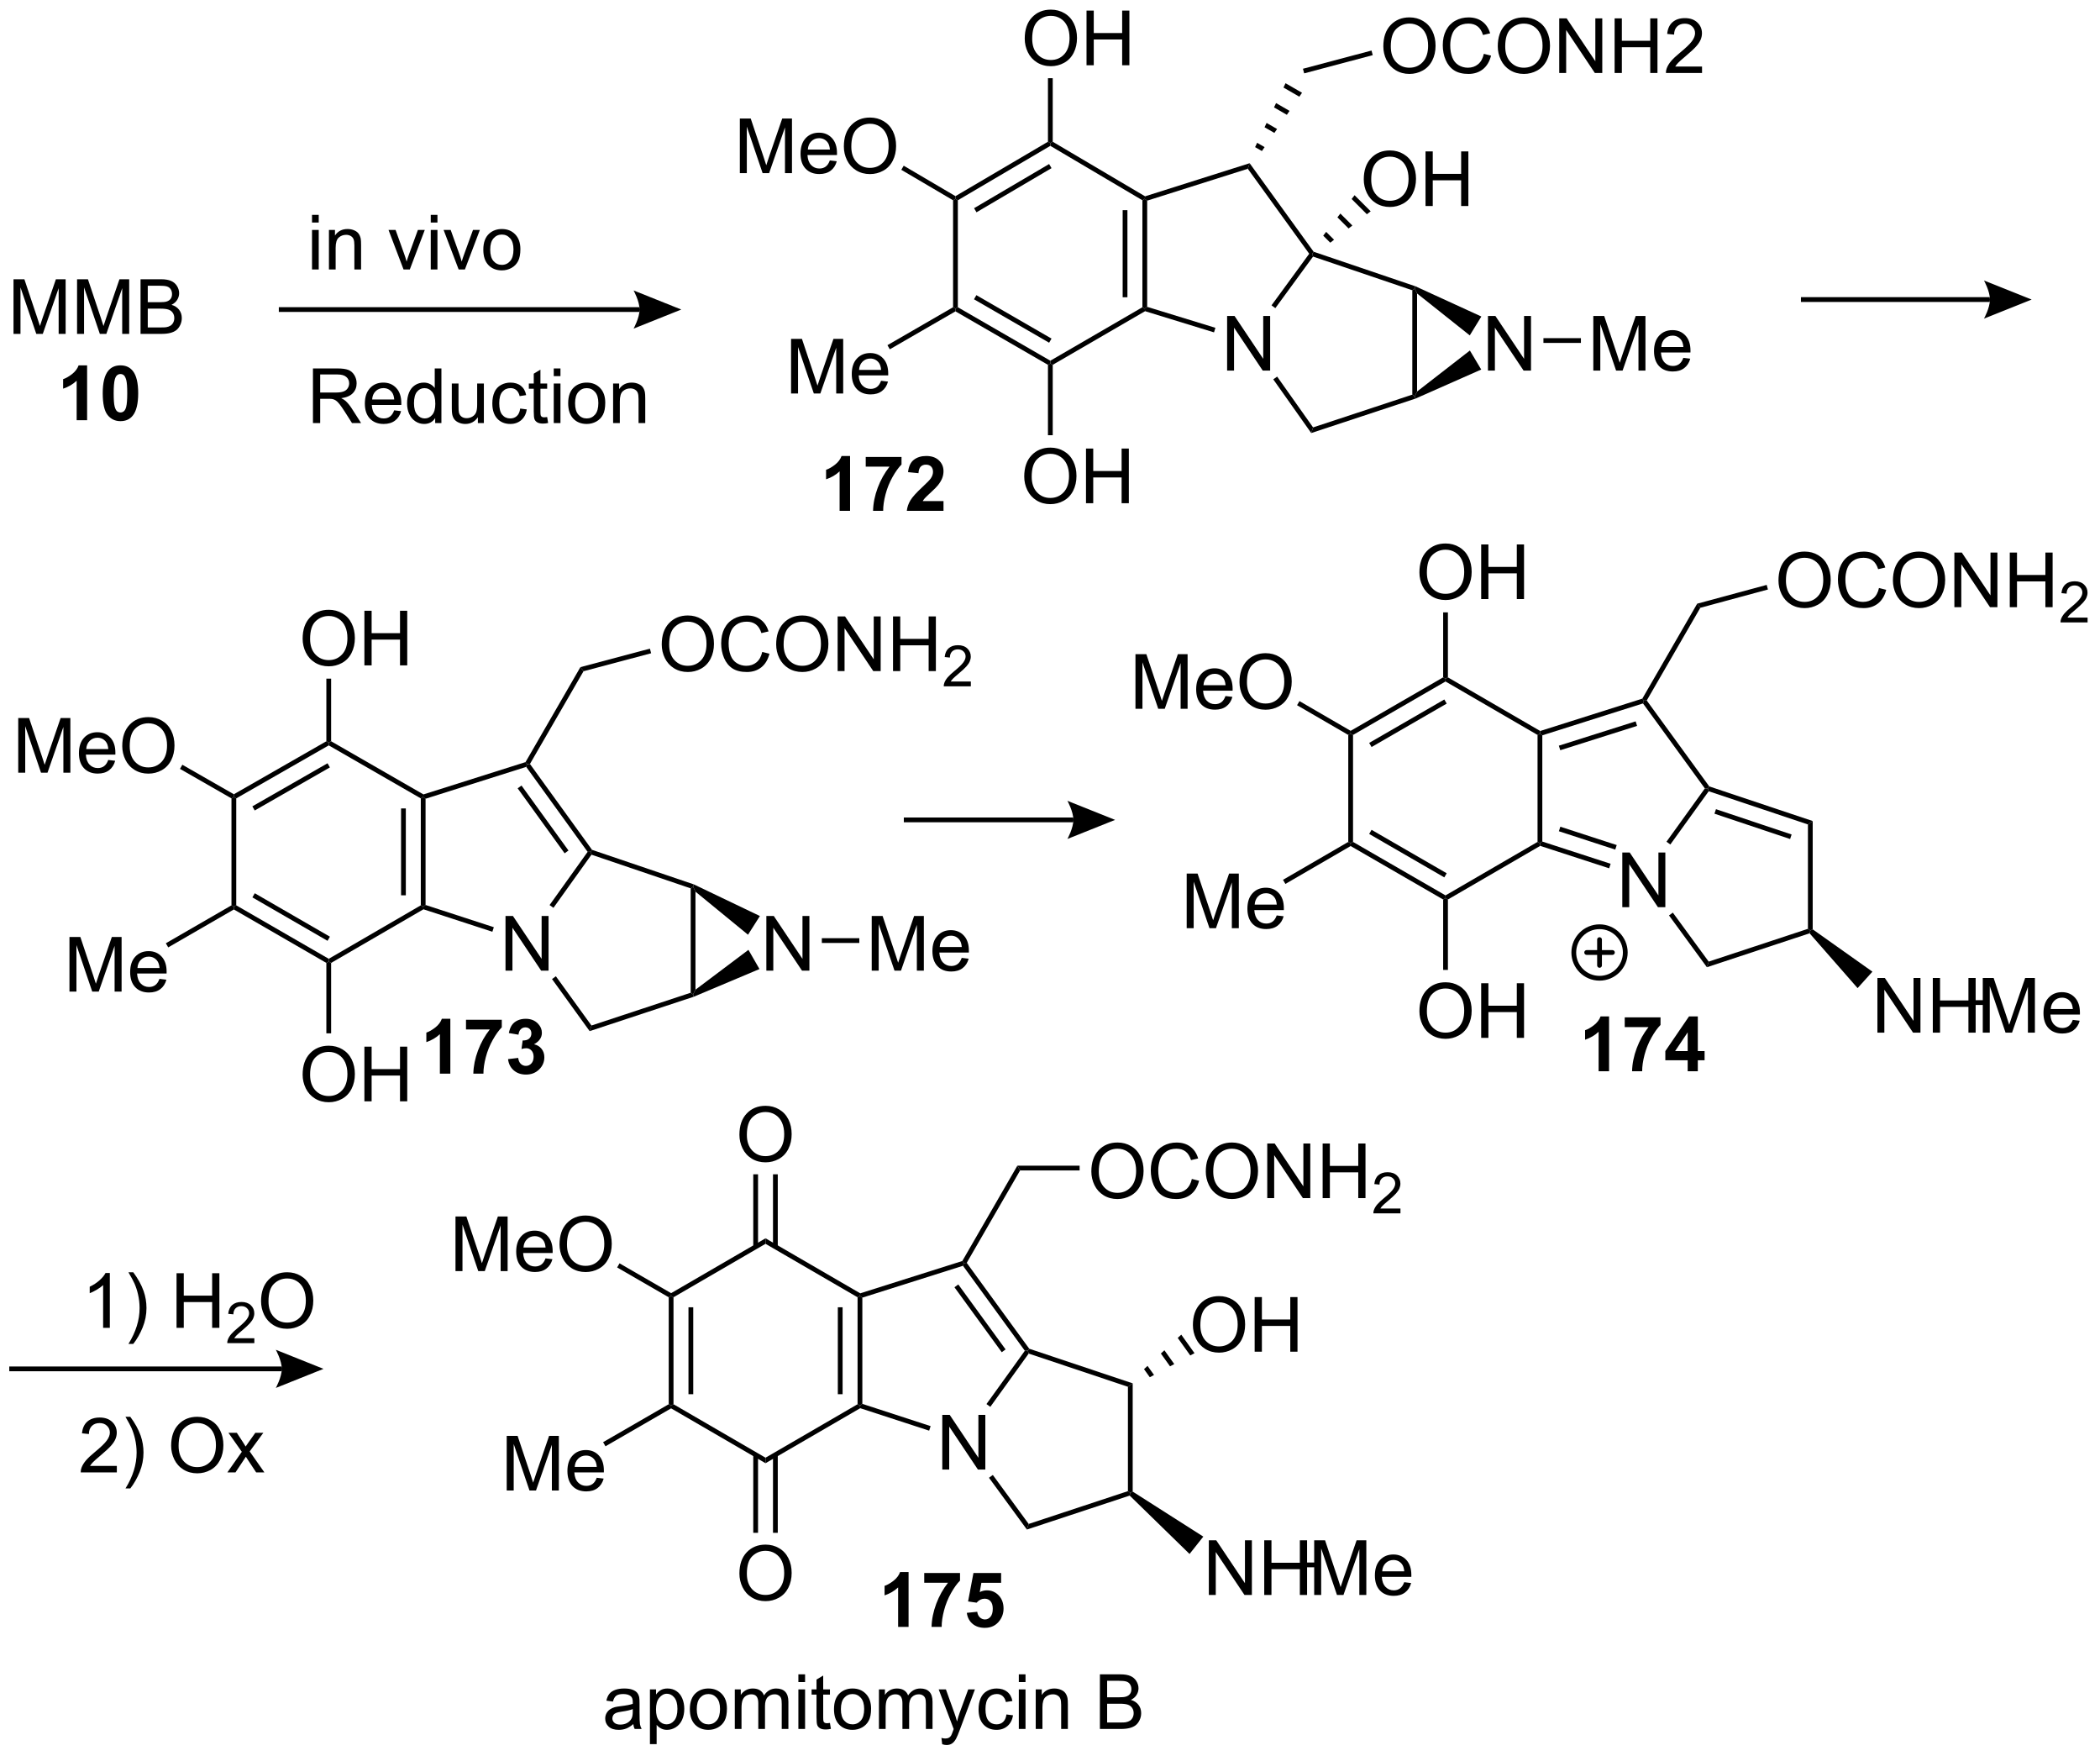 <?xml version="1.0" encoding="UTF-8"?>
<!DOCTYPE svg PUBLIC '-//W3C//DTD SVG 1.0//EN'
          'http://www.w3.org/TR/2001/REC-SVG-20010904/DTD/svg10.dtd'>
<svg stroke-dasharray="none" shape-rendering="auto" xmlns="http://www.w3.org/2000/svg" font-family="'Dialog'" text-rendering="auto" width="604" fill-opacity="1" color-interpolation="auto" color-rendering="auto" preserveAspectRatio="xMidYMid meet" font-size="12px" viewBox="0 0 604 505" fill="black" xmlns:xlink="http://www.w3.org/1999/xlink" stroke="black" image-rendering="auto" stroke-miterlimit="10" stroke-linecap="square" stroke-linejoin="miter" font-style="normal" stroke-width="1" height="505" stroke-dashoffset="0" font-weight="normal" stroke-opacity="1"
><!--Generated by the Batik Graphics2D SVG Generator--><defs id="genericDefs"
  /><g
  ><defs id="defs1"
    ><clipPath clipPathUnits="userSpaceOnUse" id="clipPath1"
      ><path d="M1.187 1.613 L227.342 1.613 L227.342 190.778 L1.187 190.778 L1.187 1.613 Z"
      /></clipPath
      ><clipPath clipPathUnits="userSpaceOnUse" id="clipPath2"
      ><path d="M-0.972 93.951 L-0.972 277.856 L218.894 277.856 L218.894 93.951 Z"
      /></clipPath
    ></defs
    ><g transform="scale(2.667,2.667) translate(-1.187,-1.613) matrix(1.029,0,0,1.029,2.187,-95.025)"
    ><path d="M106.425 97.963 Q106.425 96.535 107.191 95.731 Q107.957 94.924 109.168 94.924 Q109.959 94.924 110.595 95.304 Q111.233 95.681 111.566 96.358 Q111.902 97.035 111.902 97.895 Q111.902 98.767 111.55 99.455 Q111.199 100.142 110.553 100.496 Q109.91 100.851 109.162 100.851 Q108.355 100.851 107.717 100.46 Q107.082 100.067 106.754 99.392 Q106.425 98.715 106.425 97.963 ZM107.207 97.973 Q107.207 99.009 107.761 99.606 Q108.319 100.2 109.16 100.2 Q110.014 100.2 110.566 99.598 Q111.121 98.996 111.121 97.892 Q111.121 97.192 110.884 96.671 Q110.647 96.15 110.191 95.864 Q109.738 95.575 109.17 95.575 Q108.366 95.575 107.785 96.129 Q107.207 96.681 107.207 97.973 ZM112.901 100.752 L112.901 95.025 L113.659 95.025 L113.659 97.377 L116.635 97.377 L116.635 95.025 L117.393 95.025 L117.393 100.752 L116.635 100.752 L116.635 98.051 L113.659 98.051 L113.659 100.752 L112.901 100.752 Z" stroke="none" clip-path="url(#clipPath2)"
    /></g
    ><g transform="matrix(2.743,0,0,2.743,2.667,-257.702)"
    ><path d="M106.425 143.912 Q106.425 142.485 107.191 141.68 Q107.957 140.873 109.168 140.873 Q109.959 140.873 110.595 141.253 Q111.233 141.631 111.566 142.308 Q111.902 142.985 111.902 143.844 Q111.902 144.716 111.55 145.404 Q111.199 146.091 110.553 146.446 Q109.91 146.8 109.162 146.8 Q108.355 146.8 107.717 146.409 Q107.082 146.016 106.754 145.341 Q106.425 144.664 106.425 143.912 ZM107.207 143.922 Q107.207 144.959 107.761 145.555 Q108.319 146.149 109.16 146.149 Q110.014 146.149 110.566 145.547 Q111.121 144.946 111.121 143.841 Q111.121 143.141 110.884 142.62 Q110.647 142.099 110.191 141.813 Q109.738 141.524 109.17 141.524 Q108.366 141.524 107.785 142.078 Q107.207 142.631 107.207 143.922 ZM112.901 146.701 L112.901 140.974 L113.659 140.974 L113.659 143.326 L116.635 143.326 L116.635 140.974 L117.393 140.974 L117.393 146.701 L116.635 146.701 L116.635 144 L113.659 144 L113.659 146.701 L112.901 146.701 Z" stroke="none" clip-path="url(#clipPath2)"
    /></g
    ><g transform="matrix(2.743,0,0,2.743,2.667,-257.702)"
    ><path d="M76.604 112.099 L76.604 106.373 L77.745 106.373 L79.101 110.427 Q79.289 110.992 79.375 111.274 Q79.471 110.961 79.679 110.357 L81.049 106.373 L82.07 106.373 L82.07 112.099 L81.338 112.099 L81.338 107.305 L79.674 112.099 L78.992 112.099 L77.336 107.224 L77.336 112.099 L76.604 112.099 ZM86.041 110.763 L86.768 110.852 Q86.596 111.49 86.13 111.841 Q85.666 112.193 84.945 112.193 Q84.034 112.193 83.5 111.633 Q82.968 111.07 82.968 110.06 Q82.968 109.013 83.507 108.435 Q84.047 107.857 84.906 107.857 Q85.737 107.857 86.263 108.425 Q86.791 108.99 86.791 110.016 Q86.791 110.078 86.789 110.203 L83.695 110.203 Q83.734 110.888 84.08 111.253 Q84.429 111.615 84.948 111.615 Q85.336 111.615 85.609 111.412 Q85.882 111.209 86.041 110.763 ZM83.734 109.625 L86.049 109.625 Q86.002 109.102 85.784 108.841 Q85.448 108.435 84.914 108.435 Q84.429 108.435 84.099 108.761 Q83.768 109.084 83.734 109.625 ZM87.511 109.31 Q87.511 107.883 88.277 107.078 Q89.043 106.271 90.254 106.271 Q91.045 106.271 91.681 106.651 Q92.319 107.029 92.652 107.706 Q92.988 108.383 92.988 109.242 Q92.988 110.115 92.636 110.802 Q92.285 111.49 91.639 111.844 Q90.996 112.198 90.248 112.198 Q89.441 112.198 88.803 111.808 Q88.168 111.414 87.84 110.74 Q87.511 110.063 87.511 109.31 ZM88.293 109.32 Q88.293 110.357 88.847 110.953 Q89.405 111.547 90.246 111.547 Q91.1 111.547 91.652 110.945 Q92.207 110.344 92.207 109.24 Q92.207 108.539 91.97 108.019 Q91.733 107.498 91.277 107.211 Q90.824 106.922 90.256 106.922 Q89.451 106.922 88.871 107.477 Q88.293 108.029 88.293 109.32 Z" stroke="none" clip-path="url(#clipPath2)"
    /></g
    ><g transform="matrix(2.743,0,0,2.743,2.667,-257.702)"
    ><path d="M81.975 135.201 L81.975 129.474 L83.116 129.474 L84.472 133.529 Q84.66 134.094 84.746 134.375 Q84.842 134.063 85.05 133.459 L86.42 129.474 L87.441 129.474 L87.441 135.201 L86.709 135.201 L86.709 130.406 L85.045 135.201 L84.363 135.201 L82.707 130.326 L82.707 135.201 L81.975 135.201 ZM91.412 133.865 L92.139 133.953 Q91.967 134.591 91.501 134.943 Q91.037 135.295 90.316 135.295 Q89.405 135.295 88.871 134.735 Q88.34 134.172 88.34 133.162 Q88.34 132.115 88.879 131.537 Q89.418 130.959 90.277 130.959 Q91.108 130.959 91.634 131.526 Q92.162 132.091 92.162 133.118 Q92.162 133.18 92.16 133.305 L89.066 133.305 Q89.105 133.99 89.451 134.354 Q89.8 134.716 90.319 134.716 Q90.707 134.716 90.98 134.513 Q91.254 134.31 91.412 133.865 ZM89.105 132.727 L91.42 132.727 Q91.373 132.203 91.155 131.943 Q90.819 131.537 90.285 131.537 Q89.8 131.537 89.47 131.862 Q89.139 132.185 89.105 132.727 Z" stroke="none" clip-path="url(#clipPath2)"
    /></g
    ><g transform="matrix(2.743,0,0,2.743,2.667,-257.702)"
    ><path d="M127.698 132.798 L127.698 127.072 L128.476 127.072 L131.484 131.567 L131.484 127.072 L132.211 127.072 L132.211 132.798 L131.432 132.798 L128.424 128.298 L128.424 132.798 L127.698 132.798 Z" stroke="none" clip-path="url(#clipPath2)"
    /></g
    ><g transform="matrix(2.743,0,0,2.743,2.667,-257.702)"
    ><path d="M155.049 132.798 L155.049 127.072 L155.828 127.072 L158.836 131.567 L158.836 127.072 L159.562 127.072 L159.562 132.798 L158.784 132.798 L155.776 128.298 L155.776 132.798 L155.049 132.798 Z" stroke="none" clip-path="url(#clipPath2)"
    /></g
    ><g transform="matrix(2.743,0,0,2.743,2.667,-257.702)"
    ><path d="M142.027 112.759 Q142.027 111.332 142.793 110.528 Q143.558 109.72 144.769 109.72 Q145.561 109.72 146.196 110.1 Q146.834 110.478 147.168 111.155 Q147.504 111.832 147.504 112.692 Q147.504 113.564 147.152 114.251 Q146.801 114.939 146.155 115.293 Q145.512 115.647 144.764 115.647 Q143.957 115.647 143.319 115.257 Q142.683 114.864 142.355 114.189 Q142.027 113.512 142.027 112.759 ZM142.808 112.77 Q142.808 113.806 143.363 114.403 Q143.92 114.996 144.762 114.996 Q145.616 114.996 146.168 114.395 Q146.722 113.793 146.722 112.689 Q146.722 111.989 146.486 111.468 Q146.249 110.947 145.793 110.66 Q145.34 110.371 144.772 110.371 Q143.967 110.371 143.387 110.926 Q142.808 111.478 142.808 112.77 ZM148.502 115.548 L148.502 109.822 L149.26 109.822 L149.26 112.173 L152.237 112.173 L152.237 109.822 L152.995 109.822 L152.995 115.548 L152.237 115.548 L152.237 112.848 L149.26 112.848 L149.26 115.548 L148.502 115.548 Z" stroke="none" clip-path="url(#clipPath2)"
    /></g
    ><g transform="matrix(2.743,0,0,2.743,2.667,-257.702)"
    ><path d="M166.096 132.798 L166.096 127.072 L167.237 127.072 L168.593 131.126 Q168.781 131.692 168.867 131.973 Q168.963 131.66 169.172 131.056 L170.541 127.072 L171.562 127.072 L171.562 132.798 L170.83 132.798 L170.83 128.004 L169.166 132.798 L168.484 132.798 L166.828 127.923 L166.828 132.798 L166.096 132.798 ZM175.534 131.463 L176.26 131.551 Q176.088 132.189 175.622 132.541 Q175.159 132.892 174.437 132.892 Q173.526 132.892 172.992 132.332 Q172.461 131.77 172.461 130.759 Q172.461 129.713 173 129.134 Q173.539 128.556 174.398 128.556 Q175.229 128.556 175.755 129.124 Q176.284 129.689 176.284 130.715 Q176.284 130.778 176.281 130.903 L173.187 130.903 Q173.226 131.588 173.573 131.952 Q173.922 132.314 174.44 132.314 Q174.828 132.314 175.101 132.111 Q175.375 131.908 175.534 131.463 ZM173.226 130.324 L175.541 130.324 Q175.494 129.801 175.276 129.541 Q174.94 129.134 174.406 129.134 Q173.922 129.134 173.591 129.46 Q173.26 129.783 173.226 130.324 Z" stroke="none" clip-path="url(#clipPath2)"
    /></g
    ><g transform="matrix(2.743,0,0,2.743,2.667,-257.702)"
    ><path d="M144.078 98.81 Q144.078 97.383 144.843 96.578 Q145.609 95.771 146.82 95.771 Q147.612 95.771 148.247 96.151 Q148.885 96.529 149.218 97.206 Q149.554 97.883 149.554 98.742 Q149.554 99.615 149.203 100.302 Q148.851 100.99 148.205 101.344 Q147.562 101.698 146.815 101.698 Q146.007 101.698 145.369 101.308 Q144.734 100.914 144.406 100.24 Q144.078 99.563 144.078 98.81 ZM144.859 98.82 Q144.859 99.857 145.414 100.453 Q145.971 101.047 146.812 101.047 Q147.666 101.047 148.218 100.445 Q148.773 99.844 148.773 98.74 Q148.773 98.039 148.536 97.519 Q148.299 96.998 147.843 96.711 Q147.39 96.422 146.823 96.422 Q146.018 96.422 145.437 96.977 Q144.859 97.529 144.859 98.82 ZM154.616 99.591 L155.373 99.781 Q155.136 100.716 154.517 101.209 Q153.897 101.698 153.004 101.698 Q152.077 101.698 151.496 101.32 Q150.918 100.943 150.613 100.229 Q150.311 99.513 150.311 98.693 Q150.311 97.797 150.652 97.133 Q150.996 96.466 151.626 96.12 Q152.256 95.774 153.014 95.774 Q153.873 95.774 154.459 96.211 Q155.045 96.649 155.277 97.443 L154.53 97.617 Q154.332 96.992 153.952 96.709 Q153.574 96.422 152.998 96.422 Q152.339 96.422 151.894 96.74 Q151.452 97.055 151.272 97.589 Q151.092 98.123 151.092 98.688 Q151.092 99.419 151.306 99.964 Q151.519 100.508 151.967 100.779 Q152.418 101.047 152.941 101.047 Q153.577 101.047 154.017 100.68 Q154.459 100.313 154.616 99.591 ZM156.078 98.81 Q156.078 97.383 156.843 96.578 Q157.609 95.771 158.82 95.771 Q159.612 95.771 160.247 96.151 Q160.885 96.529 161.218 97.206 Q161.554 97.883 161.554 98.742 Q161.554 99.615 161.203 100.302 Q160.851 100.99 160.205 101.344 Q159.562 101.698 158.815 101.698 Q158.007 101.698 157.369 101.308 Q156.734 100.914 156.406 100.24 Q156.078 99.563 156.078 98.81 ZM156.859 98.82 Q156.859 99.857 157.414 100.453 Q157.971 101.047 158.812 101.047 Q159.666 101.047 160.218 100.445 Q160.773 99.844 160.773 98.74 Q160.773 98.039 160.536 97.519 Q160.299 96.998 159.843 96.711 Q159.39 96.422 158.823 96.422 Q158.018 96.422 157.437 96.977 Q156.859 97.529 156.859 98.82 ZM162.522 101.599 L162.522 95.873 L163.3 95.873 L166.308 100.367 L166.308 95.873 L167.035 95.873 L167.035 101.599 L166.256 101.599 L163.248 97.099 L163.248 101.599 L162.522 101.599 ZM168.33 101.599 L168.33 95.873 L169.088 95.873 L169.088 98.224 L172.065 98.224 L172.065 95.873 L172.823 95.873 L172.823 101.599 L172.065 101.599 L172.065 98.899 L169.088 98.899 L169.088 101.599 L168.33 101.599 ZM177.496 100.922 L177.496 101.599 L173.709 101.599 Q173.702 101.344 173.793 101.11 Q173.936 100.724 174.254 100.349 Q174.574 99.974 175.175 99.482 Q176.108 98.716 176.436 98.269 Q176.764 97.82 176.764 97.422 Q176.764 97.005 176.464 96.719 Q176.168 96.43 175.686 96.43 Q175.178 96.43 174.873 96.735 Q174.569 97.039 174.566 97.578 L173.842 97.505 Q173.918 96.695 174.402 96.274 Q174.886 95.849 175.702 95.849 Q176.527 95.849 177.006 96.308 Q177.488 96.763 177.488 97.438 Q177.488 97.781 177.347 98.115 Q177.207 98.445 176.879 98.813 Q176.553 99.18 175.795 99.82 Q175.162 100.352 174.983 100.542 Q174.803 100.732 174.686 100.922 L177.496 100.922 Z" stroke="none" clip-path="url(#clipPath2)"
    /></g
    ><g transform="matrix(2.743,0,0,2.743,2.667,-257.702)"
    ><path d="M98.963 114.944 L99.213 114.801 L99.463 114.944 L99.463 126.156 L99.213 126.301 L98.963 126.156 Z" stroke="none" clip-path="url(#clipPath2)"
    /></g
    ><g transform="matrix(2.743,0,0,2.743,2.667,-257.702)"
    ><path d="M109.162 131.762 L109.162 132.051 L108.912 132.195 L99.213 126.59 L99.213 126.301 L99.463 126.156 ZM109.285 129.444 L101.407 124.891 L101.157 125.324 L109.035 129.877 Z" stroke="none" clip-path="url(#clipPath2)"
    /></g
    ><g transform="matrix(2.743,0,0,2.743,2.667,-257.702)"
    ><path d="M109.412 132.195 L109.162 132.051 L109.162 131.762 L118.815 126.157 L119.065 126.301 L119.096 126.572 Z" stroke="none" clip-path="url(#clipPath2)"
    /></g
    ><g transform="matrix(2.743,0,0,2.743,2.667,-257.702)"
    ><path d="M118.815 114.943 L119.065 114.801 L119.315 114.984 L119.315 126.116 L119.065 126.301 L118.815 126.157 ZM116.745 115.982 L116.745 125.109 L117.245 125.109 L117.245 115.982 Z" stroke="none" clip-path="url(#clipPath2)"
    /></g
    ><g transform="matrix(2.743,0,0,2.743,2.667,-257.702)"
    ><path d="M119.096 114.529 L119.065 114.801 L118.815 114.943 L109.162 109.239 L109.162 108.949 L109.412 108.807 Z" stroke="none" clip-path="url(#clipPath2)"
    /></g
    ><g transform="matrix(2.743,0,0,2.743,2.667,-257.702)"
    ><path d="M99.463 114.944 L99.213 114.801 L99.213 114.511 L108.912 108.806 L109.162 108.949 L109.162 109.239 ZM101.418 116.205 L109.287 111.576 L109.033 111.145 L101.164 115.774 Z" stroke="none" clip-path="url(#clipPath2)"
    /></g
    ><g transform="matrix(2.743,0,0,2.743,2.667,-257.702)"
    ><path d="M109.412 108.807 L109.162 108.949 L108.912 108.806 L108.912 102.144 L109.412 102.144 Z" stroke="none" clip-path="url(#clipPath2)"
    /></g
    ><g transform="matrix(2.743,0,0,2.743,2.667,-257.702)"
    ><path d="M108.912 132.195 L109.162 132.051 L109.412 132.195 L109.412 139.575 L108.912 139.575 Z" stroke="none" clip-path="url(#clipPath2)"
    /></g
    ><g transform="matrix(2.743,0,0,2.743,2.667,-257.702)"
    ><path d="M99.213 114.511 L99.213 114.801 L98.963 114.944 L93.534 111.751 L93.787 111.32 Z" stroke="none" clip-path="url(#clipPath2)"
    /></g
    ><g transform="matrix(2.743,0,0,2.743,2.667,-257.702)"
    ><path d="M98.963 126.156 L99.213 126.301 L99.213 126.59 L92.331 130.567 L92.081 130.134 Z" stroke="none" clip-path="url(#clipPath2)"
    /></g
    ><g transform="matrix(2.743,0,0,2.743,2.667,-257.702)"
    ><path d="M119.096 126.572 L119.065 126.301 L119.315 126.116 L126.47 128.314 L126.323 128.792 Z" stroke="none" clip-path="url(#clipPath2)"
    /></g
    ><g transform="matrix(2.743,0,0,2.743,2.667,-257.702)"
    ><path d="M132.756 126.252 L132.353 125.957 L136.306 120.55 L136.616 120.551 L136.709 120.847 Z" stroke="none" clip-path="url(#clipPath2)"
    /></g
    ><g transform="matrix(2.743,0,0,2.743,2.667,-257.702)"
    ><path d="M136.772 120.34 L136.616 120.551 L136.306 120.55 L129.867 111.644 L130.06 111.059 Z" stroke="none" clip-path="url(#clipPath2)"
    /></g
    ><g transform="matrix(2.743,0,0,2.743,2.667,-257.702)"
    ><path d="M119.315 114.984 L119.065 114.801 L119.096 114.529 L130.06 111.059 L129.867 111.644 Z" stroke="none" clip-path="url(#clipPath2)"
    /></g
    ><g transform="matrix(2.743,0,0,2.743,2.667,-257.702)"
    ><path d="M132.536 133.717 L132.944 133.428 L136.713 138.755 L136.518 139.346 Z" stroke="none" clip-path="url(#clipPath2)"
    /></g
    ><g transform="matrix(2.743,0,0,2.743,2.667,-257.702)"
    ><path d="M136.518 139.346 L136.713 138.755 L147.116 135.319 L147.366 135.5 L147.437 135.74 Z" stroke="none" clip-path="url(#clipPath2)"
    /></g
    ><g transform="matrix(2.743,0,0,2.743,2.667,-257.702)"
    ><path d="M147.616 134.992 L147.366 135.5 L147.116 135.319 L147.116 124.378 L147.366 124.199 L147.616 124.715 Z" stroke="none" clip-path="url(#clipPath2)"
    /></g
    ><g transform="matrix(2.743,0,0,2.743,2.667,-257.702)"
    ><path d="M136.709 120.847 L136.616 120.551 L136.772 120.34 L147.441 123.961 L147.366 124.199 L147.116 124.378 Z" stroke="none" clip-path="url(#clipPath2)"
    /></g
    ><g transform="matrix(2.743,0,0,2.743,2.667,-257.702)"
    ><path d="M137.774 118.653 L138.083 118.255 L138.911 119.082 L138.513 119.391 ZM139.264 116.733 L139.573 116.334 L140.831 117.591 L140.433 117.9 ZM140.754 114.812 L141.063 114.414 L142.75 116.1 L142.352 116.409 Z" stroke="none" clip-path="url(#clipPath2)"
    /></g
    ><g transform="matrix(2.743,0,0,2.743,2.667,-257.702)"
    ><path d="M160.866 129.898 L160.866 129.398 L164.795 129.398 L164.795 129.898 Z" stroke="none" clip-path="url(#clipPath2)"
    /></g
    ><g transform="matrix(2.743,0,0,2.743,2.667,-257.702)"
    ><path d="M147.616 124.715 L147.366 124.199 L147.441 123.961 L154.356 127.13 L153.141 129.109 Z" stroke="none" clip-path="url(#clipPath2)"
    /></g
    ><g transform="matrix(2.743,0,0,2.743,2.667,-257.702)"
    ><path d="M147.437 135.74 L147.366 135.5 L147.616 134.992 L153.153 130.694 L154.343 132.688 Z" stroke="none" clip-path="url(#clipPath2)"
    /></g
    ><g transform="matrix(2.743,0,0,2.743,2.667,-257.702)"
    ><path d="M135.778 101.64 L135.649 101.157 L142.839 99.247 L142.967 99.73 Z" stroke="none" clip-path="url(#clipPath2)"
    /></g
    ><g transform="matrix(2.743,0,0,2.743,2.667,-257.702)"
    ><path d="M130.631 109.371 L130.847 108.918 L131.63 109.371 L131.345 109.784 ZM131.623 107.289 L131.839 106.837 L132.938 107.471 L132.653 107.884 ZM132.615 105.207 L132.831 104.755 L134.245 105.572 L133.961 105.985 ZM133.608 103.126 L133.823 102.673 L135.553 103.672 L135.269 104.085 Z" stroke="none" clip-path="url(#clipPath2)"
    /></g
    ><g transform="matrix(2.743,0,0,2.743,2.667,-257.702)"
    ><path d="M30.761 160.912 Q30.761 159.485 31.527 158.68 Q32.293 157.873 33.504 157.873 Q34.295 157.873 34.931 158.253 Q35.569 158.631 35.902 159.308 Q36.238 159.985 36.238 160.844 Q36.238 161.716 35.886 162.404 Q35.535 163.091 34.889 163.446 Q34.246 163.8 33.498 163.8 Q32.691 163.8 32.053 163.409 Q31.418 163.016 31.09 162.341 Q30.761 161.664 30.761 160.912 ZM31.543 160.922 Q31.543 161.959 32.097 162.555 Q32.655 163.149 33.496 163.149 Q34.35 163.149 34.902 162.547 Q35.457 161.946 35.457 160.841 Q35.457 160.141 35.22 159.62 Q34.983 159.099 34.527 158.813 Q34.074 158.524 33.506 158.524 Q32.702 158.524 32.121 159.078 Q31.543 159.631 31.543 160.922 ZM37.237 163.701 L37.237 157.974 L37.995 157.974 L37.995 160.326 L40.971 160.326 L40.971 157.974 L41.729 157.974 L41.729 163.701 L40.971 163.701 L40.971 161 L37.995 161 L37.995 163.701 L37.237 163.701 Z" stroke="none" clip-path="url(#clipPath2)"
    /></g
    ><g transform="matrix(2.743,0,0,2.743,2.667,-257.702)"
    ><path d="M30.761 206.611 Q30.761 205.184 31.527 204.379 Q32.293 203.572 33.504 203.572 Q34.295 203.572 34.931 203.952 Q35.569 204.33 35.902 205.007 Q36.238 205.684 36.238 206.543 Q36.238 207.416 35.886 208.103 Q35.535 208.791 34.889 209.145 Q34.246 209.499 33.498 209.499 Q32.691 209.499 32.053 209.108 Q31.418 208.715 31.09 208.041 Q30.761 207.363 30.761 206.611 ZM31.543 206.621 Q31.543 207.658 32.097 208.254 Q32.655 208.848 33.496 208.848 Q34.35 208.848 34.902 208.246 Q35.457 207.645 35.457 206.541 Q35.457 205.84 35.22 205.319 Q34.983 204.798 34.527 204.512 Q34.074 204.223 33.506 204.223 Q32.702 204.223 32.121 204.778 Q31.543 205.33 31.543 206.621 ZM37.237 209.4 L37.237 203.673 L37.995 203.673 L37.995 206.025 L40.971 206.025 L40.971 203.673 L41.729 203.673 L41.729 209.4 L40.971 209.4 L40.971 206.7 L37.995 206.7 L37.995 209.4 L37.237 209.4 Z" stroke="none" clip-path="url(#clipPath2)"
    /></g
    ><g transform="matrix(2.743,0,0,2.743,2.667,-257.702)"
    ><path d="M0.94 174.951 L0.94 169.224 L2.08 169.224 L3.437 173.279 Q3.625 173.844 3.711 174.125 Q3.807 173.813 4.015 173.209 L5.385 169.224 L6.406 169.224 L6.406 174.951 L5.674 174.951 L5.674 170.156 L4.01 174.951 L3.328 174.951 L1.672 170.076 L1.672 174.951 L0.94 174.951 ZM10.377 173.615 L11.104 173.703 Q10.932 174.341 10.466 174.693 Q10.002 175.045 9.281 175.045 Q8.37 175.045 7.836 174.485 Q7.304 173.922 7.304 172.912 Q7.304 171.865 7.843 171.287 Q8.383 170.709 9.242 170.709 Q10.073 170.709 10.599 171.276 Q11.127 171.841 11.127 172.868 Q11.127 172.93 11.125 173.055 L8.031 173.055 Q8.07 173.74 8.416 174.104 Q8.765 174.466 9.284 174.466 Q9.672 174.466 9.945 174.263 Q10.219 174.06 10.377 173.615 ZM8.07 172.477 L10.385 172.477 Q10.338 171.953 10.12 171.693 Q9.784 171.287 9.25 171.287 Q8.765 171.287 8.435 171.612 Q8.104 171.935 8.07 172.477 ZM11.847 172.162 Q11.847 170.735 12.613 169.93 Q13.379 169.123 14.59 169.123 Q15.381 169.123 16.017 169.503 Q16.655 169.881 16.988 170.558 Q17.324 171.235 17.324 172.094 Q17.324 172.966 16.972 173.654 Q16.621 174.341 15.975 174.696 Q15.332 175.05 14.584 175.05 Q13.777 175.05 13.139 174.659 Q12.504 174.266 12.175 173.591 Q11.847 172.914 11.847 172.162 ZM12.629 172.172 Q12.629 173.209 13.183 173.805 Q13.741 174.399 14.582 174.399 Q15.436 174.399 15.988 173.797 Q16.543 173.196 16.543 172.091 Q16.543 171.391 16.306 170.87 Q16.069 170.349 15.613 170.063 Q15.16 169.774 14.592 169.774 Q13.787 169.774 13.207 170.328 Q12.629 170.881 12.629 172.172 Z" stroke="none" clip-path="url(#clipPath2)"
    /></g
    ><g transform="matrix(2.743,0,0,2.743,2.667,-257.702)"
    ><path d="M6.311 197.9 L6.311 192.173 L7.452 192.173 L8.808 196.228 Q8.996 196.793 9.082 197.075 Q9.178 196.762 9.386 196.158 L10.756 192.173 L11.777 192.173 L11.777 197.9 L11.045 197.9 L11.045 193.106 L9.381 197.9 L8.699 197.9 L7.043 193.025 L7.043 197.9 L6.311 197.9 ZM15.748 196.564 L16.475 196.653 Q16.303 197.291 15.837 197.642 Q15.373 197.994 14.652 197.994 Q13.741 197.994 13.207 197.434 Q12.675 196.871 12.675 195.861 Q12.675 194.814 13.215 194.236 Q13.754 193.658 14.613 193.658 Q15.444 193.658 15.97 194.226 Q16.498 194.791 16.498 195.817 Q16.498 195.879 16.496 196.004 L13.402 196.004 Q13.441 196.689 13.787 197.054 Q14.136 197.416 14.655 197.416 Q15.043 197.416 15.316 197.213 Q15.59 197.009 15.748 196.564 ZM13.441 195.426 L15.756 195.426 Q15.709 194.903 15.491 194.642 Q15.155 194.236 14.621 194.236 Q14.136 194.236 13.806 194.561 Q13.475 194.884 13.441 195.426 Z" stroke="none" clip-path="url(#clipPath2)"
    /></g
    ><g transform="matrix(2.743,0,0,2.743,2.667,-257.702)"
    ><path d="M52.034 195.701 L52.034 189.974 L52.812 189.974 L55.82 194.469 L55.82 189.974 L56.547 189.974 L56.547 195.701 L55.768 195.701 L52.76 191.201 L52.76 195.701 L52.034 195.701 Z" stroke="none" clip-path="url(#clipPath2)"
    /></g
    ><g transform="matrix(2.743,0,0,2.743,2.667,-257.702)"
    ><path d="M79.385 195.701 L79.385 189.974 L80.164 189.974 L83.172 194.469 L83.172 189.974 L83.898 189.974 L83.898 195.701 L83.12 195.701 L80.112 191.201 L80.112 195.701 L79.385 195.701 Z" stroke="none" clip-path="url(#clipPath2)"
    /></g
    ><g transform="matrix(2.743,0,0,2.743,2.667,-257.702)"
    ><path d="M90.432 195.701 L90.432 189.974 L91.573 189.974 L92.93 194.029 Q93.117 194.594 93.203 194.875 Q93.299 194.563 93.508 193.959 L94.877 189.974 L95.898 189.974 L95.898 195.701 L95.166 195.701 L95.166 190.906 L93.502 195.701 L92.82 195.701 L91.164 190.826 L91.164 195.701 L90.432 195.701 ZM99.87 194.365 L100.596 194.453 Q100.424 195.091 99.958 195.443 Q99.495 195.795 98.773 195.795 Q97.862 195.795 97.328 195.235 Q96.797 194.672 96.797 193.662 Q96.797 192.615 97.336 192.037 Q97.875 191.459 98.734 191.459 Q99.565 191.459 100.091 192.026 Q100.62 192.591 100.62 193.618 Q100.62 193.68 100.617 193.805 L97.523 193.805 Q97.562 194.49 97.909 194.854 Q98.258 195.216 98.776 195.216 Q99.164 195.216 99.437 195.013 Q99.711 194.81 99.87 194.365 ZM97.562 193.227 L99.877 193.227 Q99.831 192.703 99.612 192.443 Q99.276 192.037 98.742 192.037 Q98.258 192.037 97.927 192.362 Q97.596 192.685 97.562 193.227 Z" stroke="none" clip-path="url(#clipPath2)"
    /></g
    ><g transform="matrix(2.743,0,0,2.743,2.667,-257.702)"
    ><path d="M68.414 161.509 Q68.414 160.082 69.18 159.278 Q69.945 158.47 71.156 158.47 Q71.948 158.47 72.583 158.851 Q73.221 159.228 73.555 159.905 Q73.89 160.582 73.89 161.442 Q73.89 162.314 73.539 163.001 Q73.187 163.689 72.541 164.043 Q71.898 164.397 71.151 164.397 Q70.344 164.397 69.706 164.007 Q69.07 163.613 68.742 162.939 Q68.414 162.262 68.414 161.509 ZM69.195 161.52 Q69.195 162.556 69.75 163.153 Q70.307 163.746 71.148 163.746 Q72.002 163.746 72.555 163.145 Q73.109 162.543 73.109 161.439 Q73.109 160.738 72.872 160.218 Q72.635 159.697 72.18 159.41 Q71.726 159.121 71.159 159.121 Q70.354 159.121 69.773 159.676 Q69.195 160.228 69.195 161.52 ZM78.952 162.291 L79.709 162.481 Q79.472 163.416 78.853 163.908 Q78.233 164.397 77.34 164.397 Q76.412 164.397 75.832 164.02 Q75.254 163.642 74.949 162.929 Q74.647 162.213 74.647 161.392 Q74.647 160.496 74.988 159.832 Q75.332 159.166 75.962 158.819 Q76.592 158.473 77.35 158.473 Q78.209 158.473 78.795 158.91 Q79.381 159.348 79.613 160.142 L78.866 160.317 Q78.668 159.692 78.287 159.408 Q77.91 159.121 77.334 159.121 Q76.675 159.121 76.23 159.439 Q75.787 159.754 75.608 160.288 Q75.428 160.822 75.428 161.387 Q75.428 162.119 75.642 162.663 Q75.855 163.207 76.303 163.478 Q76.754 163.746 77.277 163.746 Q77.912 163.746 78.353 163.379 Q78.795 163.012 78.952 162.291 ZM80.414 161.509 Q80.414 160.082 81.18 159.278 Q81.945 158.47 83.156 158.47 Q83.948 158.47 84.583 158.851 Q85.221 159.228 85.555 159.905 Q85.89 160.582 85.89 161.442 Q85.89 162.314 85.539 163.001 Q85.187 163.689 84.541 164.043 Q83.898 164.397 83.151 164.397 Q82.344 164.397 81.706 164.007 Q81.07 163.613 80.742 162.939 Q80.414 162.262 80.414 161.509 ZM81.195 161.52 Q81.195 162.556 81.75 163.153 Q82.307 163.746 83.148 163.746 Q84.002 163.746 84.555 163.145 Q85.109 162.543 85.109 161.439 Q85.109 160.738 84.872 160.218 Q84.635 159.697 84.18 159.41 Q83.726 159.121 83.159 159.121 Q82.354 159.121 81.773 159.676 Q81.195 160.228 81.195 161.52 ZM86.858 164.298 L86.858 158.572 L87.636 158.572 L90.644 163.067 L90.644 158.572 L91.371 158.572 L91.371 164.298 L90.592 164.298 L87.584 159.798 L87.584 164.298 L86.858 164.298 ZM92.666 164.298 L92.666 158.572 L93.424 158.572 L93.424 160.923 L96.401 160.923 L96.401 158.572 L97.159 158.572 L97.159 164.298 L96.401 164.298 L96.401 161.598 L93.424 161.598 L93.424 164.298 L92.666 164.298 Z" stroke="none" clip-path="url(#clipPath2)"
    /></g
    ><g transform="matrix(2.743,0,0,2.743,2.667,-257.702)"
    ><path d="M100.825 165.391 L100.825 165.898 L97.985 165.898 Q97.979 165.707 98.047 165.531 Q98.155 165.242 98.393 164.961 Q98.633 164.68 99.084 164.31 Q99.784 163.736 100.03 163.4 Q100.276 163.064 100.276 162.766 Q100.276 162.453 100.051 162.238 Q99.829 162.022 99.467 162.022 Q99.086 162.022 98.858 162.25 Q98.629 162.478 98.627 162.883 L98.084 162.828 Q98.141 162.221 98.504 161.904 Q98.868 161.586 99.479 161.586 Q100.098 161.586 100.457 161.93 Q100.819 162.272 100.819 162.777 Q100.819 163.035 100.713 163.285 Q100.608 163.533 100.362 163.809 Q100.118 164.084 99.549 164.564 Q99.075 164.963 98.94 165.105 Q98.805 165.248 98.717 165.391 L100.825 165.391 Z" stroke="none" clip-path="url(#clipPath2)"
    /></g
    ><g transform="matrix(2.743,0,0,2.743,2.667,-257.702)"
    ><path d="M23.299 177.645 L23.549 177.5 L23.799 177.645 L23.799 188.856 L23.549 189 L23.299 188.856 Z" stroke="none" clip-path="url(#clipPath2)"
    /></g
    ><g transform="matrix(2.743,0,0,2.743,2.667,-257.702)"
    ><path d="M33.498 194.461 L33.498 194.75 L33.248 194.894 L23.549 189.289 L23.549 189 L23.799 188.856 ZM33.621 192.143 L25.743 187.59 L25.492 188.023 L33.371 192.576 Z" stroke="none" clip-path="url(#clipPath2)"
    /></g
    ><g transform="matrix(2.743,0,0,2.743,2.667,-257.702)"
    ><path d="M33.748 194.894 L33.498 194.75 L33.498 194.461 L43.151 188.856 L43.401 189 L43.43 189.272 Z" stroke="none" clip-path="url(#clipPath2)"
    /></g
    ><g transform="matrix(2.743,0,0,2.743,2.667,-257.702)"
    ><path d="M43.151 177.645 L43.401 177.5 L43.651 177.683 L43.651 188.819 L43.401 189 L43.151 188.856 ZM41.081 178.697 L41.081 187.808 L41.581 187.808 L41.581 178.697 Z" stroke="none" clip-path="url(#clipPath2)"
    /></g
    ><g transform="matrix(2.743,0,0,2.743,2.667,-257.702)"
    ><path d="M43.43 177.228 L43.401 177.5 L43.151 177.645 L33.498 172.089 L33.498 171.801 L33.748 171.656 Z" stroke="none" clip-path="url(#clipPath2)"
    /></g
    ><g transform="matrix(2.743,0,0,2.743,2.667,-257.702)"
    ><path d="M23.799 177.645 L23.549 177.5 L23.549 177.212 L33.248 171.656 L33.498 171.801 L33.498 172.089 ZM25.737 178.913 L33.62 174.398 L33.372 173.964 L25.489 178.479 Z" stroke="none" clip-path="url(#clipPath2)"
    /></g
    ><g transform="matrix(2.743,0,0,2.743,2.667,-257.702)"
    ><path d="M33.748 171.656 L33.498 171.801 L33.248 171.656 L33.248 165.093 L33.748 165.093 Z" stroke="none" clip-path="url(#clipPath2)"
    /></g
    ><g transform="matrix(2.743,0,0,2.743,2.667,-257.702)"
    ><path d="M33.248 194.894 L33.498 194.75 L33.748 194.894 L33.748 202.274 L33.248 202.274 Z" stroke="none" clip-path="url(#clipPath2)"
    /></g
    ><g transform="matrix(2.743,0,0,2.743,2.667,-257.702)"
    ><path d="M23.549 177.212 L23.549 177.5 L23.299 177.645 L17.9 174.552 L18.148 174.118 Z" stroke="none" clip-path="url(#clipPath2)"
    /></g
    ><g transform="matrix(2.743,0,0,2.743,2.667,-257.702)"
    ><path d="M23.299 188.856 L23.549 189 L23.549 189.289 L16.667 193.266 L16.417 192.833 Z" stroke="none" clip-path="url(#clipPath2)"
    /></g
    ><g transform="matrix(2.743,0,0,2.743,2.667,-257.702)"
    ><path d="M43.43 189.272 L43.401 189 L43.651 188.819 L50.81 191.151 L50.655 191.626 Z" stroke="none" clip-path="url(#clipPath2)"
    /></g
    ><g transform="matrix(2.743,0,0,2.743,2.667,-257.702)"
    ><path d="M57.061 189.119 L56.654 188.828 L60.644 183.251 L60.952 183.25 L61.047 183.546 Z" stroke="none" clip-path="url(#clipPath2)"
    /></g
    ><g transform="matrix(2.743,0,0,2.743,2.667,-257.702)"
    ><path d="M54.203 174.344 L54.299 174.051 L54.597 174.036 L61.107 183.039 L60.952 183.25 L60.644 183.251 ZM53.306 176.591 L58.232 183.403 L58.637 183.11 L53.711 176.298 Z" stroke="none" clip-path="url(#clipPath2)"
    /></g
    ><g transform="matrix(2.743,0,0,2.743,2.667,-257.702)"
    ><path d="M43.651 177.683 L43.401 177.5 L43.43 177.228 L54.131 173.842 L54.299 174.051 L54.203 174.344 Z" stroke="none" clip-path="url(#clipPath2)"
    /></g
    ><g transform="matrix(2.743,0,0,2.743,2.667,-257.702)"
    ><path d="M56.909 196.586 L57.314 196.293 L61.047 201.455 L60.856 202.045 Z" stroke="none" clip-path="url(#clipPath2)"
    /></g
    ><g transform="matrix(2.743,0,0,2.743,2.667,-257.702)"
    ><path d="M60.856 202.045 L61.047 201.455 L71.452 198.018 L71.702 198.199 L71.767 198.441 Z" stroke="none" clip-path="url(#clipPath2)"
    /></g
    ><g transform="matrix(2.743,0,0,2.743,2.667,-257.702)"
    ><path d="M71.952 197.701 L71.702 198.199 L71.452 198.018 L71.452 187.078 L71.702 186.898 L71.952 187.424 Z" stroke="none" clip-path="url(#clipPath2)"
    /></g
    ><g transform="matrix(2.743,0,0,2.743,2.667,-257.702)"
    ><path d="M61.047 183.546 L60.952 183.25 L61.107 183.039 L71.782 186.662 L71.702 186.898 L71.452 187.078 Z" stroke="none" clip-path="url(#clipPath2)"
    /></g
    ><g transform="matrix(2.743,0,0,2.743,2.667,-257.702)"
    ><path d="M85.202 192.801 L85.202 192.301 L89.131 192.301 L89.131 192.801 Z" stroke="none" clip-path="url(#clipPath2)"
    /></g
    ><g transform="matrix(2.743,0,0,2.743,2.667,-257.702)"
    ><path d="M71.952 187.424 L71.702 186.898 L71.782 186.662 L78.707 189.978 L77.461 191.938 Z" stroke="none" clip-path="url(#clipPath2)"
    /></g
    ><g transform="matrix(2.743,0,0,2.743,2.667,-257.702)"
    ><path d="M71.767 198.441 L71.702 198.199 L71.952 197.701 L77.506 193.523 L78.663 195.536 Z" stroke="none" clip-path="url(#clipPath2)"
    /></g
    ><g transform="matrix(2.743,0,0,2.743,2.667,-257.702)"
    ><path d="M60.214 164.316 L59.885 163.887 L67.175 161.947 L67.303 162.431 Z" stroke="none" clip-path="url(#clipPath2)"
    /></g
    ><g transform="matrix(2.743,0,0,2.743,2.667,-257.702)"
    ><path d="M54.597 174.036 L54.299 174.051 L54.131 173.842 L59.885 163.887 L60.214 164.316 Z" stroke="none" clip-path="url(#clipPath2)"
    /></g
    ><g transform="matrix(2.743,0,0,2.743,2.667,-257.702)"
    ><path d="M147.863 153.963 Q147.863 152.536 148.629 151.731 Q149.394 150.923 150.605 150.923 Q151.397 150.923 152.032 151.304 Q152.67 151.681 153.004 152.358 Q153.34 153.036 153.34 153.895 Q153.34 154.767 152.988 155.455 Q152.637 156.142 151.991 156.496 Q151.347 156.851 150.6 156.851 Q149.793 156.851 149.155 156.46 Q148.519 156.067 148.191 155.392 Q147.863 154.715 147.863 153.963 ZM148.644 153.973 Q148.644 155.009 149.199 155.606 Q149.756 156.2 150.597 156.2 Q151.452 156.2 152.004 155.598 Q152.558 154.996 152.558 153.892 Q152.558 153.192 152.321 152.671 Q152.084 152.15 151.629 151.864 Q151.175 151.575 150.608 151.575 Q149.803 151.575 149.222 152.129 Q148.644 152.681 148.644 153.973 ZM154.338 156.752 L154.338 151.025 L155.096 151.025 L155.096 153.377 L158.073 153.377 L158.073 151.025 L158.831 151.025 L158.831 156.752 L158.073 156.752 L158.073 154.051 L155.096 154.051 L155.096 156.752 L154.338 156.752 Z" stroke="none" clip-path="url(#clipPath2)"
    /></g
    ><g transform="matrix(2.743,0,0,2.743,2.667,-257.702)"
    ><path d="M147.863 199.963 Q147.863 198.536 148.629 197.731 Q149.394 196.923 150.605 196.923 Q151.397 196.923 152.032 197.304 Q152.67 197.681 153.004 198.358 Q153.34 199.036 153.34 199.895 Q153.34 200.767 152.988 201.455 Q152.637 202.142 151.991 202.496 Q151.347 202.851 150.6 202.851 Q149.793 202.851 149.155 202.46 Q148.519 202.067 148.191 201.392 Q147.863 200.715 147.863 199.963 ZM148.644 199.973 Q148.644 201.009 149.199 201.606 Q149.756 202.2 150.597 202.2 Q151.452 202.2 152.004 201.598 Q152.558 200.996 152.558 199.892 Q152.558 199.192 152.321 198.671 Q152.084 198.15 151.629 197.864 Q151.175 197.575 150.608 197.575 Q149.803 197.575 149.222 198.129 Q148.644 198.681 148.644 199.973 ZM154.338 202.752 L154.338 197.025 L155.096 197.025 L155.096 199.377 L158.073 199.377 L158.073 197.025 L158.831 197.025 L158.831 202.752 L158.073 202.752 L158.073 200.051 L155.096 200.051 L155.096 202.752 L154.338 202.752 Z" stroke="none" clip-path="url(#clipPath2)"
    /></g
    ><g transform="matrix(2.743,0,0,2.743,2.667,-257.702)"
    ><path d="M118.088 168.252 L118.088 162.525 L119.229 162.525 L120.586 166.58 Q120.773 167.145 120.859 167.426 Q120.955 167.114 121.164 166.509 L122.534 162.525 L123.554 162.525 L123.554 168.252 L122.823 168.252 L122.823 163.457 L121.159 168.252 L120.476 168.252 L118.82 163.377 L118.82 168.252 L118.088 168.252 ZM127.526 166.916 L128.252 167.004 Q128.08 167.642 127.614 167.994 Q127.151 168.345 126.429 168.345 Q125.518 168.345 124.984 167.786 Q124.453 167.223 124.453 166.213 Q124.453 165.166 124.992 164.588 Q125.531 164.009 126.39 164.009 Q127.221 164.009 127.747 164.577 Q128.276 165.142 128.276 166.168 Q128.276 166.231 128.273 166.356 L125.179 166.356 Q125.219 167.041 125.565 167.405 Q125.914 167.767 126.432 167.767 Q126.82 167.767 127.094 167.564 Q127.367 167.361 127.526 166.916 ZM125.219 165.778 L127.534 165.778 Q127.487 165.254 127.268 164.994 Q126.932 164.588 126.398 164.588 Q125.914 164.588 125.583 164.913 Q125.252 165.236 125.219 165.778 ZM128.996 165.463 Q128.996 164.036 129.761 163.231 Q130.527 162.423 131.738 162.423 Q132.53 162.423 133.165 162.804 Q133.803 163.181 134.136 163.858 Q134.472 164.536 134.472 165.395 Q134.472 166.267 134.121 166.955 Q133.769 167.642 133.123 167.996 Q132.48 168.351 131.733 168.351 Q130.925 168.351 130.287 167.96 Q129.652 167.567 129.324 166.892 Q128.996 166.215 128.996 165.463 ZM129.777 165.473 Q129.777 166.509 130.332 167.106 Q130.889 167.7 131.73 167.7 Q132.584 167.7 133.136 167.098 Q133.691 166.496 133.691 165.392 Q133.691 164.692 133.454 164.171 Q133.217 163.65 132.761 163.364 Q132.308 163.075 131.741 163.075 Q130.936 163.075 130.355 163.629 Q129.777 164.181 129.777 165.473 Z" stroke="none" clip-path="url(#clipPath2)"
    /></g
    ><g transform="matrix(2.743,0,0,2.743,2.667,-257.702)"
    ><path d="M123.459 191.252 L123.459 185.525 L124.6 185.525 L125.957 189.58 Q126.144 190.145 126.23 190.426 Q126.326 190.114 126.535 189.509 L127.905 185.525 L128.925 185.525 L128.925 191.252 L128.194 191.252 L128.194 186.457 L126.53 191.252 L125.847 191.252 L124.191 186.377 L124.191 191.252 L123.459 191.252 ZM132.897 189.916 L133.623 190.004 Q133.452 190.642 132.985 190.994 Q132.522 191.345 131.8 191.345 Q130.889 191.345 130.355 190.786 Q129.824 190.223 129.824 189.213 Q129.824 188.166 130.363 187.588 Q130.902 187.009 131.761 187.009 Q132.592 187.009 133.118 187.577 Q133.647 188.142 133.647 189.168 Q133.647 189.231 133.644 189.356 L130.55 189.356 Q130.59 190.041 130.936 190.405 Q131.285 190.767 131.803 190.767 Q132.191 190.767 132.465 190.564 Q132.738 190.361 132.897 189.916 ZM130.59 188.778 L132.905 188.778 Q132.858 188.254 132.639 187.994 Q132.303 187.588 131.769 187.588 Q131.285 187.588 130.954 187.913 Q130.623 188.236 130.59 188.778 Z" stroke="none" clip-path="url(#clipPath2)"
    /></g
    ><g transform="matrix(2.743,0,0,2.743,2.667,-257.702)"
    ><path d="M169.135 189.048 L169.135 183.322 L169.914 183.322 L172.922 187.817 L172.922 183.322 L173.648 183.322 L173.648 189.048 L172.87 189.048 L169.862 184.548 L169.862 189.048 L169.135 189.048 Z" stroke="none" clip-path="url(#clipPath2)"
    /></g
    ><g transform="matrix(2.743,0,0,2.743,2.667,-257.702)"
    ><path d="M195.885 202.201 L195.885 196.474 L196.664 196.474 L199.672 200.969 L199.672 196.474 L200.398 196.474 L200.398 202.201 L199.62 202.201 L196.612 197.701 L196.612 202.201 L195.885 202.201 ZM201.694 202.201 L201.694 196.474 L202.452 196.474 L202.452 198.826 L205.428 198.826 L205.428 196.474 L206.186 196.474 L206.186 202.201 L205.428 202.201 L205.428 199.5 L202.452 199.5 L202.452 202.201 L201.694 202.201 Z" stroke="none" clip-path="url(#clipPath2)"
    /></g
    ><g transform="matrix(2.743,0,0,2.743,2.667,-257.702)"
    ><path d="M206.932 202.201 L206.932 196.474 L208.073 196.474 L209.429 200.529 Q209.617 201.094 209.703 201.375 Q209.799 201.063 210.008 200.459 L211.377 196.474 L212.398 196.474 L212.398 202.201 L211.666 202.201 L211.666 197.406 L210.002 202.201 L209.32 202.201 L207.664 197.326 L207.664 202.201 L206.932 202.201 ZM216.37 200.865 L217.096 200.953 Q216.924 201.591 216.458 201.943 Q215.995 202.295 215.273 202.295 Q214.362 202.295 213.828 201.735 Q213.297 201.172 213.297 200.162 Q213.297 199.115 213.836 198.537 Q214.375 197.959 215.234 197.959 Q216.065 197.959 216.591 198.526 Q217.12 199.091 217.12 200.118 Q217.12 200.18 217.117 200.305 L214.023 200.305 Q214.062 200.99 214.409 201.354 Q214.758 201.716 215.276 201.716 Q215.664 201.716 215.937 201.513 Q216.211 201.31 216.37 200.865 ZM214.062 199.727 L216.377 199.727 Q216.331 199.203 216.112 198.943 Q215.776 198.537 215.242 198.537 Q214.758 198.537 214.427 198.862 Q214.096 199.185 214.062 199.727 Z" stroke="none" clip-path="url(#clipPath2)"
    /></g
    ><g transform="matrix(2.743,0,0,2.743,2.667,-257.702)"
    ><path d="M185.511 154.81 Q185.511 153.383 186.277 152.578 Q187.043 151.771 188.254 151.771 Q189.045 151.771 189.681 152.151 Q190.319 152.529 190.652 153.206 Q190.988 153.883 190.988 154.742 Q190.988 155.615 190.636 156.302 Q190.285 156.99 189.639 157.344 Q188.996 157.698 188.248 157.698 Q187.441 157.698 186.803 157.308 Q186.168 156.914 185.839 156.24 Q185.511 155.563 185.511 154.81 ZM186.293 154.821 Q186.293 155.857 186.847 156.453 Q187.405 157.047 188.246 157.047 Q189.1 157.047 189.652 156.446 Q190.207 155.844 190.207 154.74 Q190.207 154.039 189.97 153.518 Q189.733 152.998 189.277 152.711 Q188.824 152.422 188.256 152.422 Q187.452 152.422 186.871 152.977 Q186.293 153.529 186.293 154.821 ZM196.049 155.591 L196.807 155.781 Q196.57 156.716 195.95 157.209 Q195.33 157.698 194.437 157.698 Q193.51 157.698 192.929 157.321 Q192.351 156.943 192.047 156.229 Q191.744 155.513 191.744 154.693 Q191.744 153.797 192.086 153.133 Q192.429 152.466 193.06 152.12 Q193.69 151.774 194.448 151.774 Q195.307 151.774 195.893 152.211 Q196.479 152.649 196.711 153.443 L195.963 153.617 Q195.765 152.992 195.385 152.709 Q195.007 152.422 194.432 152.422 Q193.773 152.422 193.328 152.74 Q192.885 153.055 192.705 153.589 Q192.526 154.123 192.526 154.688 Q192.526 155.419 192.739 155.964 Q192.953 156.508 193.401 156.779 Q193.851 157.047 194.375 157.047 Q195.01 157.047 195.45 156.68 Q195.893 156.313 196.049 155.591 ZM197.511 154.81 Q197.511 153.383 198.277 152.578 Q199.043 151.771 200.254 151.771 Q201.045 151.771 201.681 152.151 Q202.319 152.529 202.652 153.206 Q202.988 153.883 202.988 154.742 Q202.988 155.615 202.636 156.302 Q202.285 156.99 201.639 157.344 Q200.996 157.698 200.248 157.698 Q199.441 157.698 198.803 157.308 Q198.168 156.914 197.839 156.24 Q197.511 155.563 197.511 154.81 ZM198.293 154.821 Q198.293 155.857 198.847 156.453 Q199.405 157.047 200.246 157.047 Q201.1 157.047 201.652 156.446 Q202.207 155.844 202.207 154.74 Q202.207 154.039 201.97 153.518 Q201.733 152.998 201.277 152.711 Q200.824 152.422 200.256 152.422 Q199.452 152.422 198.871 152.977 Q198.293 153.529 198.293 154.821 ZM203.955 157.599 L203.955 151.873 L204.734 151.873 L207.742 156.367 L207.742 151.873 L208.468 151.873 L208.468 157.599 L207.69 157.599 L204.682 153.099 L204.682 157.599 L203.955 157.599 ZM209.764 157.599 L209.764 151.873 L210.522 151.873 L210.522 154.224 L213.498 154.224 L213.498 151.873 L214.256 151.873 L214.256 157.599 L213.498 157.599 L213.498 154.899 L210.522 154.899 L210.522 157.599 L209.764 157.599 Z" stroke="none" clip-path="url(#clipPath2)"
    /></g
    ><g transform="matrix(2.743,0,0,2.743,2.667,-257.702)"
    ><path d="M217.922 158.691 L217.922 159.199 L215.082 159.199 Q215.077 159.008 215.145 158.832 Q215.252 158.543 215.491 158.262 Q215.731 157.981 216.182 157.611 Q216.881 157.037 217.127 156.701 Q217.374 156.365 217.374 156.066 Q217.374 155.754 217.149 155.539 Q216.926 155.322 216.565 155.322 Q216.184 155.322 215.956 155.551 Q215.727 155.779 215.725 156.184 L215.182 156.129 Q215.239 155.522 215.602 155.205 Q215.965 154.887 216.577 154.887 Q217.196 154.887 217.555 155.231 Q217.916 155.572 217.916 156.078 Q217.916 156.336 217.811 156.586 Q217.706 156.834 217.459 157.109 Q217.215 157.385 216.647 157.865 Q216.172 158.264 216.037 158.406 Q215.903 158.549 215.815 158.691 L217.922 158.691 Z" stroke="none" clip-path="url(#clipPath2)"
    /></g
    ><g transform="matrix(2.743,0,0,2.743,2.667,-257.702)"
    ><path d="M140.401 170.995 L140.651 170.852 L140.901 170.996 L140.901 182.207 L140.651 182.352 L140.401 182.208 Z" stroke="none" clip-path="url(#clipPath2)"
    /></g
    ><g transform="matrix(2.743,0,0,2.743,2.667,-257.702)"
    ><path d="M150.6 187.813 L150.6 188.102 L150.35 188.246 L140.651 182.641 L140.651 182.352 L140.901 182.207 ZM150.722 185.495 L142.844 180.941 L142.594 181.374 L150.472 185.927 Z" stroke="none" clip-path="url(#clipPath2)"
    /></g
    ><g transform="matrix(2.743,0,0,2.743,2.667,-257.702)"
    ><path d="M150.85 188.245 L150.6 188.102 L150.6 187.813 L160.248 182.208 L160.498 182.352 L160.527 182.624 Z" stroke="none" clip-path="url(#clipPath2)"
    /></g
    ><g transform="matrix(2.743,0,0,2.743,2.667,-257.702)"
    ><path d="M160.748 182.17 L160.498 182.352 L160.248 182.208 L160.248 170.995 L160.498 170.852 L160.748 171.035 Z" stroke="none" clip-path="url(#clipPath2)"
    /></g
    ><g transform="matrix(2.743,0,0,2.743,2.667,-257.702)"
    ><path d="M160.528 170.58 L160.498 170.852 L160.248 170.995 L150.6 165.391 L150.6 165.102 L150.85 164.958 Z" stroke="none" clip-path="url(#clipPath2)"
    /></g
    ><g transform="matrix(2.743,0,0,2.743,2.667,-257.702)"
    ><path d="M140.901 170.996 L140.651 170.852 L140.651 170.563 L150.35 164.957 L150.6 165.102 L150.6 165.391 ZM142.844 172.262 L150.722 167.709 L150.472 167.276 L142.594 171.829 Z" stroke="none" clip-path="url(#clipPath2)"
    /></g
    ><g transform="matrix(2.743,0,0,2.743,2.667,-257.702)"
    ><path d="M150.85 164.958 L150.6 165.102 L150.35 164.957 L150.35 158.144 L150.85 158.144 Z" stroke="none" clip-path="url(#clipPath2)"
    /></g
    ><g transform="matrix(2.743,0,0,2.743,2.667,-257.702)"
    ><path d="M150.35 188.246 L150.6 188.102 L150.85 188.245 L150.85 195.626 L150.35 195.626 Z" stroke="none" clip-path="url(#clipPath2)"
    /></g
    ><g transform="matrix(2.743,0,0,2.743,2.667,-257.702)"
    ><path d="M140.651 170.563 L140.651 170.852 L140.401 170.995 L135.033 167.879 L135.284 167.446 Z" stroke="none" clip-path="url(#clipPath2)"
    /></g
    ><g transform="matrix(2.743,0,0,2.743,2.667,-257.702)"
    ><path d="M140.401 182.208 L140.651 182.352 L140.651 182.641 L133.809 186.614 L133.558 186.181 Z" stroke="none" clip-path="url(#clipPath2)"
    /></g
    ><g transform="matrix(2.743,0,0,2.743,2.667,-257.702)"
    ><path d="M160.527 182.624 L160.498 182.352 L160.748 182.17 L167.912 184.5 L167.757 184.976 ZM162.485 181.09 L168.395 183.013 L168.55 182.538 L162.639 180.615 Z" stroke="none" clip-path="url(#clipPath2)"
    /></g
    ><g transform="matrix(2.743,0,0,2.743,2.667,-257.702)"
    ><path d="M174.173 182.479 L173.767 182.187 L177.791 176.602 L178.1 176.602 L178.195 176.897 Z" stroke="none" clip-path="url(#clipPath2)"
    /></g
    ><g transform="matrix(2.743,0,0,2.743,2.667,-257.702)"
    ><path d="M178.255 176.39 L178.1 176.602 L177.791 176.602 L171.305 167.691 L171.401 167.398 L171.699 167.383 Z" stroke="none" clip-path="url(#clipPath2)"
    /></g
    ><g transform="matrix(2.743,0,0,2.743,2.667,-257.702)"
    ><path d="M160.748 171.035 L160.498 170.852 L160.528 170.58 L171.233 167.189 L171.401 167.398 L171.305 167.691 ZM162.632 172.597 L170.685 170.047 L170.534 169.57 L162.481 172.12 Z" stroke="none" clip-path="url(#clipPath2)"
    /></g
    ><g transform="matrix(2.743,0,0,2.743,2.667,-257.702)"
    ><path d="M174.031 189.915 L174.434 189.62 L178.194 194.756 L178.006 195.345 Z" stroke="none" clip-path="url(#clipPath2)"
    /></g
    ><g transform="matrix(2.743,0,0,2.743,2.667,-257.702)"
    ><path d="M178.006 195.345 L178.194 194.756 L188.6 191.319 L188.85 191.5 L188.773 191.789 Z" stroke="none" clip-path="url(#clipPath2)"
    /></g
    ><g transform="matrix(2.743,0,0,2.743,2.667,-257.702)"
    ><path d="M189.1 191.373 L188.85 191.5 L188.6 191.319 L188.6 180.379 L189.1 180.019 Z" stroke="none" clip-path="url(#clipPath2)"
    /></g
    ><g transform="matrix(2.743,0,0,2.743,2.667,-257.702)"
    ><path d="M178.195 176.897 L178.1 176.602 L178.255 176.39 L189.1 180.019 L188.6 180.379 ZM178.798 179.25 L186.73 181.905 L186.889 181.431 L178.957 178.776 Z" stroke="none" clip-path="url(#clipPath2)"
    /></g
    ><g transform="matrix(2.743,0,0,2.743,2.667,-257.702)"
    ><path d="M207.494 199.301 L207.494 198.801 L205.631 198.801 L205.631 199.301 Z" stroke="none" clip-path="url(#clipPath2)"
    /></g
    ><g transform="matrix(2.743,0,0,2.743,2.667,-257.702)"
    ><path d="M188.773 191.789 L188.85 191.5 L189.1 191.373 L195.362 195.811 L193.807 197.535 Z" stroke="none" clip-path="url(#clipPath2)"
    /></g
    ><g transform="matrix(2.743,0,0,2.743,2.667,-257.702)"
    ><path d="M177.316 157.664 L176.986 157.235 L184.275 155.264 L184.406 155.747 Z" stroke="none" clip-path="url(#clipPath2)"
    /></g
    ><g transform="matrix(2.743,0,0,2.743,2.667,-257.702)"
    ><path d="M171.699 167.383 L171.401 167.398 L171.233 167.189 L176.986 157.235 L177.316 157.664 Z" stroke="none" clip-path="url(#clipPath2)"
    /></g
    ><g stroke-width="0.5" transform="matrix(2.743,0,0,2.743,2.667,-257.702)" stroke-linejoin="round" stroke-linecap="round"
    ><path fill="none" d="M166.748 196.501 C165.257 196.501 164.048 195.292 164.048 193.801 C164.048 192.31 165.257 191.101 166.748 191.101 C168.24 191.101 169.448 192.31 169.448 193.801 C169.448 195.292 168.24 196.501 166.748 196.501 M165.398 193.801 L168.098 193.801 M166.748 192.451 L166.748 195.151" clip-path="url(#clipPath2)"
    /></g
    ><g transform="matrix(2.743,0,0,2.743,2.667,-257.702)"
    ><path d="M76.56 212.912 Q76.56 211.485 77.326 210.68 Q78.091 209.873 79.302 209.873 Q80.094 209.873 80.729 210.253 Q81.367 210.631 81.701 211.308 Q82.037 211.985 82.037 212.844 Q82.037 213.716 81.685 214.404 Q81.333 215.091 80.688 215.446 Q80.044 215.8 79.297 215.8 Q78.49 215.8 77.852 215.409 Q77.216 215.016 76.888 214.341 Q76.56 213.664 76.56 212.912 ZM77.341 212.922 Q77.341 213.959 77.896 214.555 Q78.453 215.149 79.294 215.149 Q80.148 215.149 80.701 214.547 Q81.255 213.946 81.255 212.841 Q81.255 212.141 81.018 211.62 Q80.781 211.099 80.326 210.813 Q79.872 210.524 79.305 210.524 Q78.5 210.524 77.919 211.078 Q77.341 211.631 77.341 212.922 Z" stroke="none" clip-path="url(#clipPath2)"
    /></g
    ><g transform="matrix(2.743,0,0,2.743,2.667,-257.702)"
    ><path d="M76.56 258.912 Q76.56 257.485 77.326 256.68 Q78.091 255.873 79.302 255.873 Q80.094 255.873 80.729 256.253 Q81.367 256.63 81.701 257.308 Q82.037 257.985 82.037 258.844 Q82.037 259.716 81.685 260.404 Q81.333 261.091 80.688 261.446 Q80.044 261.8 79.297 261.8 Q78.49 261.8 77.852 261.409 Q77.216 261.016 76.888 260.341 Q76.56 259.664 76.56 258.912 ZM77.341 258.922 Q77.341 259.959 77.896 260.555 Q78.453 261.149 79.294 261.149 Q80.148 261.149 80.701 260.547 Q81.255 259.946 81.255 258.841 Q81.255 258.141 81.018 257.62 Q80.781 257.099 80.326 256.813 Q79.872 256.524 79.305 256.524 Q78.5 256.524 77.919 257.078 Q77.341 257.63 77.341 258.922 Z" stroke="none" clip-path="url(#clipPath2)"
    /></g
    ><g transform="matrix(2.743,0,0,2.743,2.667,-257.702)"
    ><path d="M46.789 227.201 L46.789 221.474 L47.93 221.474 L49.286 225.529 Q49.474 226.094 49.56 226.375 Q49.656 226.063 49.865 225.459 L51.234 221.474 L52.255 221.474 L52.255 227.201 L51.523 227.201 L51.523 222.406 L49.859 227.201 L49.177 227.201 L47.521 222.326 L47.521 227.201 L46.789 227.201 ZM56.227 225.865 L56.953 225.953 Q56.781 226.591 56.315 226.943 Q55.852 227.295 55.13 227.295 Q54.219 227.295 53.685 226.735 Q53.154 226.172 53.154 225.162 Q53.154 224.115 53.693 223.537 Q54.232 222.959 55.091 222.959 Q55.922 222.959 56.448 223.526 Q56.977 224.091 56.977 225.118 Q56.977 225.18 56.974 225.305 L53.88 225.305 Q53.919 225.99 54.266 226.354 Q54.615 226.716 55.133 226.716 Q55.521 226.716 55.794 226.513 Q56.068 226.31 56.227 225.865 ZM53.919 224.727 L56.234 224.727 Q56.188 224.203 55.969 223.943 Q55.633 223.537 55.099 223.537 Q54.615 223.537 54.284 223.862 Q53.953 224.185 53.919 224.727 ZM57.697 224.412 Q57.697 222.985 58.462 222.18 Q59.228 221.373 60.439 221.373 Q61.23 221.373 61.866 221.753 Q62.504 222.131 62.837 222.808 Q63.173 223.485 63.173 224.344 Q63.173 225.216 62.822 225.904 Q62.47 226.591 61.824 226.946 Q61.181 227.3 60.434 227.3 Q59.626 227.3 58.988 226.909 Q58.353 226.516 58.025 225.841 Q57.697 225.164 57.697 224.412 ZM58.478 224.422 Q58.478 225.459 59.032 226.055 Q59.59 226.649 60.431 226.649 Q61.285 226.649 61.837 226.047 Q62.392 225.446 62.392 224.341 Q62.392 223.641 62.155 223.12 Q61.918 222.599 61.462 222.313 Q61.009 222.024 60.441 222.024 Q59.637 222.024 59.056 222.578 Q58.478 223.131 58.478 224.422 Z" stroke="none" clip-path="url(#clipPath2)"
    /></g
    ><g transform="matrix(2.743,0,0,2.743,2.667,-257.702)"
    ><path d="M52.16 250.201 L52.16 244.474 L53.301 244.474 L54.657 248.529 Q54.845 249.094 54.931 249.375 Q55.027 249.063 55.236 248.459 L56.605 244.474 L57.626 244.474 L57.626 250.201 L56.895 250.201 L56.895 245.406 L55.23 250.201 L54.548 250.201 L52.892 245.326 L52.892 250.201 L52.16 250.201 ZM61.598 248.865 L62.324 248.953 Q62.152 249.591 61.686 249.943 Q61.223 250.295 60.501 250.295 Q59.59 250.295 59.056 249.735 Q58.525 249.172 58.525 248.162 Q58.525 247.115 59.064 246.537 Q59.603 245.959 60.462 245.959 Q61.293 245.959 61.819 246.526 Q62.348 247.091 62.348 248.118 Q62.348 248.18 62.345 248.305 L59.251 248.305 Q59.29 248.99 59.637 249.354 Q59.986 249.716 60.504 249.716 Q60.892 249.716 61.165 249.513 Q61.439 249.31 61.598 248.865 ZM59.29 247.727 L61.605 247.727 Q61.559 247.203 61.34 246.943 Q61.004 246.537 60.47 246.537 Q59.986 246.537 59.655 246.862 Q59.324 247.185 59.29 247.727 Z" stroke="none" clip-path="url(#clipPath2)"
    /></g
    ><g transform="matrix(2.743,0,0,2.743,2.667,-257.702)"
    ><path d="M97.832 248.002 L97.832 242.275 L98.611 242.275 L101.618 246.77 L101.618 242.275 L102.345 242.275 L102.345 248.002 L101.566 248.002 L98.558 243.502 L98.558 248.002 L97.832 248.002 Z" stroke="none" clip-path="url(#clipPath2)"
    /></g
    ><g transform="matrix(2.743,0,0,2.743,2.667,-257.702)"
    ><path d="M125.781 261.15 L125.781 255.423 L126.56 255.423 L129.568 259.918 L129.568 255.423 L130.294 255.423 L130.294 261.15 L129.516 261.15 L126.508 256.65 L126.508 261.15 L125.781 261.15 ZM131.59 261.15 L131.59 255.423 L132.348 255.423 L132.348 257.775 L135.324 257.775 L135.324 255.423 L136.082 255.423 L136.082 261.15 L135.324 261.15 L135.324 258.45 L132.348 258.45 L132.348 261.15 L131.59 261.15 Z" stroke="none" clip-path="url(#clipPath2)"
    /></g
    ><g transform="matrix(2.743,0,0,2.743,2.667,-257.702)"
    ><path d="M136.828 261.15 L136.828 255.423 L137.969 255.423 L139.326 259.478 Q139.513 260.043 139.599 260.325 Q139.695 260.012 139.904 259.408 L141.274 255.423 L142.294 255.423 L142.294 261.15 L141.562 261.15 L141.562 256.356 L139.899 261.15 L139.216 261.15 L137.56 256.275 L137.56 261.15 L136.828 261.15 ZM146.266 259.814 L146.992 259.903 Q146.82 260.541 146.354 260.892 Q145.891 261.244 145.169 261.244 Q144.258 261.244 143.724 260.684 Q143.193 260.121 143.193 259.111 Q143.193 258.064 143.732 257.486 Q144.271 256.908 145.13 256.908 Q145.961 256.908 146.487 257.476 Q147.016 258.041 147.016 259.067 Q147.016 259.129 147.013 259.254 L143.919 259.254 Q143.958 259.939 144.305 260.304 Q144.654 260.666 145.172 260.666 Q145.56 260.666 145.833 260.462 Q146.107 260.259 146.266 259.814 ZM143.958 258.676 L146.274 258.676 Q146.227 258.153 146.008 257.892 Q145.672 257.486 145.138 257.486 Q144.654 257.486 144.323 257.812 Q143.992 258.134 143.958 258.676 Z" stroke="none" clip-path="url(#clipPath2)"
    /></g
    ><g transform="matrix(2.743,0,0,2.743,2.667,-257.702)"
    ><path d="M113.462 216.759 Q113.462 215.332 114.228 214.528 Q114.993 213.72 116.204 213.72 Q116.996 213.72 117.632 214.101 Q118.269 214.478 118.603 215.155 Q118.939 215.832 118.939 216.692 Q118.939 217.564 118.587 218.251 Q118.236 218.939 117.59 219.293 Q116.947 219.647 116.199 219.647 Q115.392 219.647 114.754 219.257 Q114.118 218.863 113.79 218.189 Q113.462 217.512 113.462 216.759 ZM114.243 216.77 Q114.243 217.806 114.798 218.403 Q115.356 218.996 116.197 218.996 Q117.051 218.996 117.603 218.395 Q118.157 217.793 118.157 216.689 Q118.157 215.988 117.921 215.468 Q117.684 214.947 117.228 214.66 Q116.775 214.371 116.207 214.371 Q115.402 214.371 114.822 214.926 Q114.243 215.478 114.243 216.77 ZM124 217.541 L124.758 217.731 Q124.521 218.666 123.901 219.158 Q123.281 219.647 122.388 219.647 Q121.461 219.647 120.88 219.27 Q120.302 218.892 119.997 218.179 Q119.695 217.463 119.695 216.642 Q119.695 215.746 120.036 215.082 Q120.38 214.416 121.01 214.069 Q121.641 213.723 122.398 213.723 Q123.258 213.723 123.844 214.16 Q124.43 214.598 124.661 215.392 L123.914 215.567 Q123.716 214.942 123.336 214.658 Q122.958 214.371 122.383 214.371 Q121.724 214.371 121.279 214.689 Q120.836 215.004 120.656 215.538 Q120.477 216.072 120.477 216.637 Q120.477 217.369 120.69 217.913 Q120.904 218.457 121.352 218.728 Q121.802 218.996 122.326 218.996 Q122.961 218.996 123.401 218.629 Q123.844 218.262 124 217.541 ZM125.462 216.759 Q125.462 215.332 126.228 214.528 Q126.993 213.72 128.204 213.72 Q128.996 213.72 129.631 214.101 Q130.269 214.478 130.603 215.155 Q130.939 215.832 130.939 216.692 Q130.939 217.564 130.587 218.251 Q130.236 218.939 129.59 219.293 Q128.947 219.647 128.199 219.647 Q127.392 219.647 126.754 219.257 Q126.118 218.863 125.79 218.189 Q125.462 217.512 125.462 216.759 ZM126.243 216.77 Q126.243 217.806 126.798 218.403 Q127.356 218.996 128.197 218.996 Q129.051 218.996 129.603 218.395 Q130.157 217.793 130.157 216.689 Q130.157 215.988 129.921 215.468 Q129.684 214.947 129.228 214.66 Q128.775 214.371 128.207 214.371 Q127.402 214.371 126.822 214.926 Q126.243 215.478 126.243 216.77 ZM131.906 219.548 L131.906 213.822 L132.685 213.822 L135.693 218.317 L135.693 213.822 L136.419 213.822 L136.419 219.548 L135.641 219.548 L132.633 215.048 L132.633 219.548 L131.906 219.548 ZM137.715 219.548 L137.715 213.822 L138.473 213.822 L138.473 216.173 L141.449 216.173 L141.449 213.822 L142.207 213.822 L142.207 219.548 L141.449 219.548 L141.449 216.848 L138.473 216.848 L138.473 219.548 L137.715 219.548 Z" stroke="none" clip-path="url(#clipPath2)"
    /></g
    ><g transform="matrix(2.743,0,0,2.743,2.667,-257.702)"
    ><path d="M145.873 220.641 L145.873 221.148 L143.033 221.148 Q143.027 220.957 143.096 220.781 Q143.203 220.492 143.441 220.211 Q143.682 219.93 144.133 219.56 Q144.832 218.986 145.078 218.65 Q145.324 218.314 145.324 218.016 Q145.324 217.703 145.1 217.488 Q144.877 217.272 144.516 217.272 Q144.135 217.272 143.906 217.5 Q143.678 217.728 143.676 218.133 L143.133 218.078 Q143.189 217.471 143.553 217.154 Q143.916 216.836 144.527 216.836 Q145.146 216.836 145.506 217.18 Q145.867 217.522 145.867 218.027 Q145.867 218.285 145.762 218.535 Q145.656 218.783 145.41 219.059 Q145.166 219.334 144.598 219.814 Q144.123 220.213 143.988 220.355 Q143.853 220.498 143.766 220.641 L145.873 220.641 Z" stroke="none" clip-path="url(#clipPath2)"
    /></g
    ><g transform="matrix(2.743,0,0,2.743,2.667,-257.702)"
    ><path d="M124.111 232.861 Q124.111 231.434 124.876 230.629 Q125.642 229.822 126.853 229.822 Q127.644 229.822 128.28 230.202 Q128.918 230.58 129.251 231.257 Q129.587 231.934 129.587 232.793 Q129.587 233.666 129.236 234.353 Q128.884 235.041 128.238 235.395 Q127.595 235.749 126.848 235.749 Q126.04 235.749 125.402 235.358 Q124.767 234.965 124.439 234.291 Q124.111 233.613 124.111 232.861 ZM124.892 232.871 Q124.892 233.908 125.447 234.504 Q126.004 235.098 126.845 235.098 Q127.699 235.098 128.251 234.496 Q128.806 233.895 128.806 232.791 Q128.806 232.09 128.569 231.569 Q128.332 231.048 127.876 230.762 Q127.423 230.473 126.855 230.473 Q126.051 230.473 125.47 231.028 Q124.892 231.58 124.892 232.871 ZM130.586 235.65 L130.586 229.923 L131.344 229.923 L131.344 232.275 L134.32 232.275 L134.32 229.923 L135.078 229.923 L135.078 235.65 L134.32 235.65 L134.32 232.95 L131.344 232.95 L131.344 235.65 L130.586 235.65 Z" stroke="none" clip-path="url(#clipPath2)"
    /></g
    ><g transform="matrix(2.743,0,0,2.743,2.667,-257.702)"
    ><path d="M69.148 229.945 L69.398 229.801 L69.648 229.945 L69.648 241.157 L69.398 241.301 L69.148 241.156 ZM71.218 230.992 L71.218 240.109 L71.718 240.109 L71.718 230.992 Z" stroke="none" clip-path="url(#clipPath2)"
    /></g
    ><g transform="matrix(2.743,0,0,2.743,2.667,-257.702)"
    ><path d="M69.398 241.59 L69.398 241.301 L69.648 241.157 L79.297 246.762 L79.297 247.34 Z" stroke="none" clip-path="url(#clipPath2)"
    /></g
    ><g transform="matrix(2.743,0,0,2.743,2.667,-257.702)"
    ><path d="M79.297 247.34 L79.297 246.762 L88.949 241.157 L89.199 241.301 L89.228 241.573 Z" stroke="none" clip-path="url(#clipPath2)"
    /></g
    ><g transform="matrix(2.743,0,0,2.743,2.667,-257.702)"
    ><path d="M88.949 229.945 L89.199 229.801 L89.449 229.984 L89.449 241.119 L89.199 241.301 L88.949 241.157 ZM86.879 230.993 L86.879 240.109 L87.379 240.109 L87.379 230.993 Z" stroke="none" clip-path="url(#clipPath2)"
    /></g
    ><g transform="matrix(2.743,0,0,2.743,2.667,-257.702)"
    ><path d="M89.229 229.529 L89.199 229.801 L88.949 229.945 L79.297 224.34 L79.297 223.762 Z" stroke="none" clip-path="url(#clipPath2)"
    /></g
    ><g transform="matrix(2.743,0,0,2.743,2.667,-257.702)"
    ><path d="M69.648 229.945 L69.398 229.801 L69.398 229.512 L79.297 223.762 L79.297 224.34 Z" stroke="none" clip-path="url(#clipPath2)"
    /></g
    ><g transform="matrix(2.743,0,0,2.743,2.667,-257.702)"
    ><path d="M80.582 224.652 L80.582 217.053 L80.082 217.053 L80.082 224.652 ZM78.512 224.652 L78.512 217.053 L78.012 217.053 L78.012 224.652 Z" stroke="none" clip-path="url(#clipPath2)"
    /></g
    ><g transform="matrix(2.743,0,0,2.743,2.667,-257.702)"
    ><path d="M78.012 246.45 L78.012 254.636 L78.512 254.636 L78.512 246.45 ZM80.082 246.45 L80.082 254.636 L80.582 254.636 L80.582 246.45 Z" stroke="none" clip-path="url(#clipPath2)"
    /></g
    ><g transform="matrix(2.743,0,0,2.743,2.667,-257.702)"
    ><path d="M69.398 229.512 L69.398 229.801 L69.148 229.945 L63.739 226.819 L63.989 226.386 Z" stroke="none" clip-path="url(#clipPath2)"
    /></g
    ><g transform="matrix(2.743,0,0,2.743,2.667,-257.702)"
    ><path d="M69.148 241.156 L69.398 241.301 L69.398 241.59 L62.516 245.567 L62.266 245.134 Z" stroke="none" clip-path="url(#clipPath2)"
    /></g
    ><g transform="matrix(2.743,0,0,2.743,2.667,-257.702)"
    ><path d="M89.228 241.573 L89.199 241.301 L89.449 241.119 L96.609 243.452 L96.454 243.927 Z" stroke="none" clip-path="url(#clipPath2)"
    /></g
    ><g transform="matrix(2.743,0,0,2.743,2.667,-257.702)"
    ><path d="M102.869 241.431 L102.464 241.139 L106.488 235.552 L106.797 235.551 L106.892 235.846 Z" stroke="none" clip-path="url(#clipPath2)"
    /></g
    ><g transform="matrix(2.743,0,0,2.743,2.667,-257.702)"
    ><path d="M100.001 226.644 L100.098 226.352 L100.395 226.336 L106.952 235.339 L106.797 235.551 L106.488 235.552 ZM99.108 228.897 L104.066 235.704 L104.47 235.41 L99.512 228.602 Z" stroke="none" clip-path="url(#clipPath2)"
    /></g
    ><g transform="matrix(2.743,0,0,2.743,2.667,-257.702)"
    ><path d="M89.449 229.984 L89.199 229.801 L89.229 229.529 L99.93 226.143 L100.098 226.352 L100.001 226.644 Z" stroke="none" clip-path="url(#clipPath2)"
    /></g
    ><g transform="matrix(2.743,0,0,2.743,2.667,-257.702)"
    ><path d="M102.728 248.867 L103.132 248.572 L106.891 253.706 L106.703 254.294 Z" stroke="none" clip-path="url(#clipPath2)"
    /></g
    ><g transform="matrix(2.743,0,0,2.743,2.667,-257.702)"
    ><path d="M106.703 254.294 L106.891 253.706 L117.297 250.268 L117.547 250.449 L117.482 250.734 Z" stroke="none" clip-path="url(#clipPath2)"
    /></g
    ><g transform="matrix(2.743,0,0,2.743,2.667,-257.702)"
    ><path d="M117.797 250.314 L117.547 250.449 L117.297 250.268 L117.297 239.328 L117.797 238.969 Z" stroke="none" clip-path="url(#clipPath2)"
    /></g
    ><g transform="matrix(2.743,0,0,2.743,2.667,-257.702)"
    ><path d="M106.892 235.846 L106.797 235.551 L106.952 235.339 L117.797 238.969 L117.297 239.328 Z" stroke="none" clip-path="url(#clipPath2)"
    /></g
    ><g transform="matrix(2.743,0,0,2.743,2.667,-257.702)"
    ><path d="M137.391 258.25 L137.391 257.75 L135.527 257.75 L135.527 258.25 Z" stroke="none" clip-path="url(#clipPath2)"
    /></g
    ><g transform="matrix(2.743,0,0,2.743,2.667,-257.702)"
    ><path d="M117.482 250.734 L117.547 250.449 L117.797 250.314 L125.202 255.035 L123.759 256.855 Z" stroke="none" clip-path="url(#clipPath2)"
    /></g
    ><g transform="matrix(2.743,0,0,2.743,2.667,-257.702)"
    ><path d="M105.992 216.648 L105.703 216.148 L112.231 216.148 L112.231 216.648 Z" stroke="none" clip-path="url(#clipPath2)"
    /></g
    ><g transform="matrix(2.743,0,0,2.743,2.667,-257.702)"
    ><path d="M100.395 226.336 L100.098 226.352 L99.93 226.143 L105.703 216.148 L105.992 216.648 Z" stroke="none" clip-path="url(#clipPath2)"
    /></g
    ><g transform="matrix(2.743,0,0,2.743,2.667,-257.702)"
    ><path d="M118.984 237.479 L119.354 237.137 L120.035 238.089 L119.591 238.328 ZM120.752 235.842 L121.122 235.5 L122.156 236.946 L121.713 237.185 ZM122.52 234.205 L122.89 233.863 L124.278 235.804 L123.834 236.043 Z" stroke="none" clip-path="url(#clipPath2)"
    /></g
    ><g transform="matrix(2.743,0,0,2.743,2.667,-257.702)"
    ><path d="M10.544 233.15 L9.841 233.15 L9.841 228.668 Q9.586 228.91 9.175 229.153 Q8.763 229.395 8.435 229.517 L8.435 228.838 Q9.023 228.559 9.463 228.166 Q9.906 227.77 10.091 227.4 L10.544 227.4 L10.544 233.15 ZM13.001 234.835 L12.496 234.835 Q13.665 232.957 13.665 231.08 Q13.665 230.345 13.496 229.621 Q13.363 229.035 13.126 228.496 Q12.973 228.145 12.496 227.325 L13.001 227.325 Q13.736 228.306 14.087 229.293 Q14.387 230.145 14.387 231.075 Q14.387 232.129 13.983 233.116 Q13.579 234.101 13.001 234.835 ZM17.539 233.15 L17.539 227.423 L18.297 227.423 L18.297 229.775 L21.273 229.775 L21.273 227.423 L22.031 227.423 L22.031 233.15 L21.273 233.15 L21.273 230.45 L18.297 230.45 L18.297 233.15 L17.539 233.15 Z" stroke="none" clip-path="url(#clipPath2)"
    /></g
    ><g transform="matrix(2.743,0,0,2.743,2.667,-257.702)"
    ><path d="M25.697 234.242 L25.697 234.75 L22.857 234.75 Q22.852 234.559 22.92 234.383 Q23.027 234.094 23.266 233.812 Q23.506 233.531 23.957 233.162 Q24.656 232.588 24.902 232.252 Q25.148 231.916 25.148 231.617 Q25.148 231.305 24.924 231.09 Q24.701 230.873 24.34 230.873 Q23.959 230.873 23.73 231.102 Q23.502 231.33 23.5 231.734 L22.957 231.68 Q23.014 231.072 23.377 230.756 Q23.74 230.438 24.352 230.438 Q24.971 230.438 25.33 230.781 Q25.691 231.123 25.691 231.629 Q25.691 231.887 25.586 232.137 Q25.48 232.385 25.234 232.66 Q24.99 232.935 24.422 233.416 Q23.947 233.815 23.812 233.957 Q23.678 234.1 23.59 234.242 L25.697 234.242 Z" stroke="none" clip-path="url(#clipPath2)"
    /></g
    ><g transform="matrix(2.743,0,0,2.743,2.667,-257.702)"
    ><path d="M26.401 230.361 Q26.401 228.934 27.166 228.129 Q27.932 227.322 29.143 227.322 Q29.935 227.322 30.57 227.702 Q31.208 228.08 31.541 228.757 Q31.877 229.434 31.877 230.293 Q31.877 231.166 31.526 231.853 Q31.174 232.541 30.528 232.895 Q29.885 233.249 29.138 233.249 Q28.33 233.249 27.692 232.858 Q27.057 232.465 26.729 231.791 Q26.401 231.113 26.401 230.361 ZM27.182 230.371 Q27.182 231.408 27.737 232.004 Q28.294 232.598 29.135 232.598 Q29.989 232.598 30.541 231.996 Q31.096 231.395 31.096 230.291 Q31.096 229.59 30.859 229.069 Q30.622 228.548 30.166 228.262 Q29.713 227.973 29.145 227.973 Q28.341 227.973 27.76 228.528 Q27.182 229.08 27.182 230.371 Z" stroke="none" clip-path="url(#clipPath2)"
    /></g
    ><g transform="matrix(2.743,0,0,2.743,2.667,-257.702)"
    ><path d="M31.745 117.28 L31.745 116.473 L32.448 116.473 L32.448 117.28 L31.745 117.28 ZM31.745 122.199 L31.745 118.051 L32.448 118.051 L32.448 122.199 L31.745 122.199 ZM33.519 122.199 L33.519 118.051 L34.152 118.051 L34.152 118.639 Q34.608 117.957 35.472 117.957 Q35.847 117.957 36.16 118.092 Q36.475 118.225 36.631 118.444 Q36.788 118.663 36.85 118.965 Q36.889 119.16 36.889 119.647 L36.889 122.199 L36.186 122.199 L36.186 119.676 Q36.186 119.246 36.103 119.032 Q36.022 118.819 35.814 118.694 Q35.605 118.566 35.324 118.566 Q34.873 118.566 34.548 118.853 Q34.222 119.137 34.222 119.934 L34.222 122.199 L33.519 122.199 ZM41.342 122.199 L39.764 118.051 L40.506 118.051 L41.397 120.535 Q41.543 120.936 41.663 121.371 Q41.756 121.043 41.925 120.582 L42.847 118.051 L43.569 118.051 L41.998 122.199 L41.342 122.199 ZM44.194 117.28 L44.194 116.473 L44.897 116.473 L44.897 117.28 L44.194 117.28 ZM44.194 122.199 L44.194 118.051 L44.897 118.051 L44.897 122.199 L44.194 122.199 ZM47.12 122.199 L45.541 118.051 L46.284 118.051 L47.174 120.535 Q47.32 120.936 47.44 121.371 Q47.534 121.043 47.703 120.582 L48.625 118.051 L49.346 118.051 L47.776 122.199 L47.12 122.199 ZM49.706 120.124 Q49.706 118.973 50.346 118.418 Q50.883 117.957 51.651 117.957 Q52.508 117.957 53.049 118.517 Q53.593 119.077 53.593 120.066 Q53.593 120.866 53.351 121.327 Q53.112 121.785 52.653 122.04 Q52.195 122.293 51.651 122.293 Q50.781 122.293 50.242 121.736 Q49.706 121.176 49.706 120.124 ZM50.429 120.124 Q50.429 120.921 50.776 121.319 Q51.125 121.715 51.651 121.715 Q52.174 121.715 52.521 121.316 Q52.87 120.918 52.87 120.1 Q52.87 119.332 52.521 118.936 Q52.172 118.538 51.651 118.538 Q51.125 118.538 50.776 118.934 Q50.429 119.327 50.429 120.124 Z" stroke="none" clip-path="url(#clipPath2)"
    /></g
    ><g transform="matrix(2.743,0,0,2.743,2.667,-257.702)"
    ><path d="M31.843 138.299 L31.843 132.573 L34.383 132.573 Q35.148 132.573 35.547 132.726 Q35.945 132.88 36.182 133.271 Q36.422 133.661 36.422 134.135 Q36.422 134.744 36.026 135.164 Q35.633 135.58 34.807 135.692 Q35.109 135.838 35.265 135.979 Q35.596 136.284 35.893 136.739 L36.89 138.299 L35.937 138.299 L35.179 137.107 Q34.846 136.591 34.63 136.317 Q34.416 136.044 34.247 135.935 Q34.078 135.825 33.901 135.784 Q33.773 135.755 33.479 135.755 L32.601 135.755 L32.601 138.299 L31.843 138.299 ZM32.601 135.099 L34.229 135.099 Q34.75 135.099 35.041 134.992 Q35.336 134.885 35.487 134.648 Q35.64 134.411 35.64 134.135 Q35.64 133.729 35.343 133.469 Q35.049 133.205 34.414 133.205 L32.601 133.205 L32.601 135.099 ZM40.358 136.963 L41.084 137.052 Q40.913 137.69 40.446 138.041 Q39.983 138.393 39.261 138.393 Q38.35 138.393 37.816 137.833 Q37.285 137.271 37.285 136.26 Q37.285 135.213 37.824 134.635 Q38.363 134.057 39.222 134.057 Q40.053 134.057 40.579 134.625 Q41.108 135.19 41.108 136.216 Q41.108 136.278 41.105 136.403 L38.011 136.403 Q38.05 137.088 38.397 137.453 Q38.746 137.815 39.264 137.815 Q39.652 137.815 39.925 137.612 Q40.199 137.409 40.358 136.963 ZM38.05 135.825 L40.366 135.825 Q40.319 135.302 40.1 135.041 Q39.764 134.635 39.23 134.635 Q38.746 134.635 38.415 134.961 Q38.084 135.284 38.05 135.825 ZM44.659 138.299 L44.659 137.776 Q44.265 138.393 43.5 138.393 Q43.002 138.393 42.586 138.119 Q42.172 137.846 41.943 137.357 Q41.713 136.864 41.713 136.229 Q41.713 135.607 41.919 135.101 Q42.127 134.596 42.541 134.328 Q42.956 134.057 43.468 134.057 Q43.843 134.057 44.135 134.216 Q44.429 134.372 44.612 134.627 L44.612 132.573 L45.312 132.573 L45.312 138.299 L44.659 138.299 ZM42.437 136.229 Q42.437 137.026 42.773 137.422 Q43.109 137.815 43.565 137.815 Q44.026 137.815 44.349 137.437 Q44.672 137.06 44.672 136.286 Q44.672 135.435 44.343 135.036 Q44.015 134.638 43.534 134.638 Q43.065 134.638 42.75 135.021 Q42.437 135.403 42.437 136.229 ZM49.136 138.299 L49.136 137.69 Q48.652 138.393 47.819 138.393 Q47.452 138.393 47.134 138.252 Q46.816 138.112 46.66 137.898 Q46.506 137.685 46.444 137.377 Q46.402 137.169 46.402 136.721 L46.402 134.151 L47.105 134.151 L47.105 136.45 Q47.105 137.002 47.147 137.192 Q47.215 137.471 47.428 137.63 Q47.644 137.786 47.959 137.786 Q48.277 137.786 48.553 137.625 Q48.832 137.463 48.946 137.185 Q49.061 136.903 49.061 136.372 L49.061 134.151 L49.764 134.151 L49.764 138.299 L49.136 138.299 ZM53.573 136.778 L54.265 136.869 Q54.151 137.583 53.685 137.989 Q53.218 138.393 52.539 138.393 Q51.687 138.393 51.169 137.836 Q50.651 137.278 50.651 136.239 Q50.651 135.567 50.872 135.065 Q51.096 134.56 51.552 134.31 Q52.008 134.057 52.541 134.057 Q53.218 134.057 53.648 134.398 Q54.078 134.739 54.198 135.369 L53.515 135.474 Q53.416 135.057 53.169 134.846 Q52.922 134.635 52.57 134.635 Q52.039 134.635 51.706 135.015 Q51.375 135.396 51.375 136.221 Q51.375 137.057 51.695 137.437 Q52.015 137.815 52.531 137.815 Q52.945 137.815 53.221 137.562 Q53.5 137.307 53.573 136.778 ZM56.401 137.669 L56.502 138.291 Q56.206 138.354 55.971 138.354 Q55.588 138.354 55.377 138.234 Q55.166 138.112 55.081 137.914 Q54.995 137.716 54.995 137.083 L54.995 134.698 L54.479 134.698 L54.479 134.151 L54.995 134.151 L54.995 133.122 L55.695 132.7 L55.695 134.151 L56.401 134.151 L56.401 134.698 L55.695 134.698 L55.695 137.122 Q55.695 137.424 55.731 137.51 Q55.768 137.596 55.851 137.648 Q55.937 137.698 56.093 137.698 Q56.211 137.698 56.401 137.669 ZM57.092 133.38 L57.092 132.573 L57.795 132.573 L57.795 133.38 L57.092 133.38 ZM57.092 138.299 L57.092 134.151 L57.795 134.151 L57.795 138.299 L57.092 138.299 ZM58.604 136.224 Q58.604 135.073 59.245 134.518 Q59.781 134.057 60.549 134.057 Q61.406 134.057 61.948 134.617 Q62.492 135.177 62.492 136.166 Q62.492 136.966 62.25 137.427 Q62.01 137.885 61.552 138.14 Q61.093 138.393 60.549 138.393 Q59.679 138.393 59.14 137.836 Q58.604 137.276 58.604 136.224 ZM59.328 136.224 Q59.328 137.021 59.674 137.419 Q60.023 137.815 60.549 137.815 Q61.073 137.815 61.419 137.416 Q61.768 137.018 61.768 136.2 Q61.768 135.432 61.419 135.036 Q61.07 134.638 60.549 134.638 Q60.023 134.638 59.674 135.034 Q59.328 135.427 59.328 136.224 ZM63.316 138.299 L63.316 134.151 L63.949 134.151 L63.949 134.739 Q64.405 134.057 65.269 134.057 Q65.644 134.057 65.957 134.192 Q66.272 134.325 66.428 134.544 Q66.584 134.763 66.647 135.065 Q66.686 135.26 66.686 135.747 L66.686 138.299 L65.983 138.299 L65.983 135.776 Q65.983 135.346 65.9 135.132 Q65.819 134.919 65.61 134.794 Q65.402 134.666 65.121 134.666 Q64.67 134.666 64.345 134.953 Q64.019 135.237 64.019 136.034 L64.019 138.299 L63.316 138.299 Z" stroke="none" clip-path="url(#clipPath2)"
    /></g
    ><g transform="matrix(2.743,0,0,2.743,2.667,-257.702)"
    ><path d="M11.279 247.624 L11.279 248.301 L7.492 248.301 Q7.484 248.046 7.575 247.811 Q7.719 247.426 8.037 247.051 Q8.357 246.676 8.958 246.184 Q9.891 245.418 10.219 244.97 Q10.547 244.522 10.547 244.124 Q10.547 243.707 10.247 243.421 Q9.95 243.131 9.469 243.131 Q8.961 243.131 8.656 243.436 Q8.352 243.741 8.349 244.28 L7.625 244.207 Q7.7 243.397 8.185 242.975 Q8.669 242.551 9.484 242.551 Q10.31 242.551 10.789 243.009 Q11.271 243.465 11.271 244.139 Q11.271 244.483 11.13 244.816 Q10.99 245.147 10.662 245.514 Q10.336 245.881 9.578 246.522 Q8.945 247.053 8.766 247.244 Q8.586 247.434 8.469 247.624 L11.279 247.624 ZM12.689 249.986 L12.184 249.986 Q13.353 248.108 13.353 246.231 Q13.353 245.496 13.184 244.772 Q13.051 244.186 12.814 243.647 Q12.66 243.296 12.184 242.475 L12.689 242.475 Q13.423 243.457 13.775 244.444 Q14.074 245.296 14.074 246.225 Q14.074 247.28 13.671 248.267 Q13.267 249.251 12.689 249.986 ZM16.974 245.512 Q16.974 244.085 17.74 243.28 Q18.505 242.473 19.716 242.473 Q20.508 242.473 21.143 242.853 Q21.781 243.231 22.115 243.908 Q22.451 244.585 22.451 245.444 Q22.451 246.316 22.099 247.004 Q21.747 247.691 21.102 248.046 Q20.458 248.4 19.711 248.4 Q18.904 248.4 18.266 248.009 Q17.63 247.616 17.302 246.941 Q16.974 246.264 16.974 245.512 ZM17.755 245.522 Q17.755 246.559 18.31 247.155 Q18.867 247.749 19.708 247.749 Q20.562 247.749 21.115 247.147 Q21.669 246.546 21.669 245.441 Q21.669 244.741 21.432 244.22 Q21.195 243.699 20.74 243.413 Q20.287 243.124 19.719 243.124 Q18.914 243.124 18.333 243.678 Q17.755 244.231 17.755 245.522 ZM22.869 248.301 L24.384 246.144 L22.98 244.152 L23.861 244.152 L24.496 245.124 Q24.676 245.402 24.785 245.59 Q24.957 245.332 25.103 245.131 L25.801 244.152 L26.642 244.152 L25.207 246.106 L26.751 248.301 L25.887 248.301 L25.035 247.012 L24.809 246.663 L23.72 248.301 L22.869 248.301 Z" stroke="none" clip-path="url(#clipPath2)"
    /></g
    ><g transform="matrix(2.743,0,0,2.743,2.667,-257.702)"
    ><path d="M65.434 274.686 Q65.043 275.019 64.681 275.158 Q64.322 275.293 63.907 275.293 Q63.223 275.293 62.855 274.96 Q62.488 274.624 62.488 274.105 Q62.488 273.801 62.626 273.548 Q62.767 273.296 62.991 273.144 Q63.215 272.991 63.496 272.913 Q63.704 272.858 64.121 272.809 Q64.973 272.707 65.376 272.566 Q65.379 272.421 65.379 272.382 Q65.379 271.952 65.181 271.777 Q64.91 271.538 64.379 271.538 Q63.884 271.538 63.647 271.712 Q63.41 271.887 63.298 272.327 L62.611 272.233 Q62.704 271.793 62.918 271.522 Q63.134 271.249 63.54 271.103 Q63.947 270.957 64.481 270.957 Q65.012 270.957 65.342 271.082 Q65.676 271.207 65.832 271.397 Q65.988 271.585 66.051 271.874 Q66.087 272.053 66.087 272.522 L66.087 273.46 Q66.087 274.441 66.132 274.702 Q66.176 274.96 66.309 275.199 L65.574 275.199 Q65.465 274.98 65.434 274.686 ZM65.376 273.116 Q64.993 273.272 64.228 273.382 Q63.793 273.444 63.613 273.522 Q63.434 273.6 63.335 273.751 Q63.238 273.902 63.238 274.085 Q63.238 274.366 63.452 274.553 Q63.665 274.741 64.074 274.741 Q64.481 274.741 64.796 274.564 Q65.113 274.387 65.262 274.077 Q65.376 273.84 65.376 273.374 L65.376 273.116 ZM67.177 276.79 L67.177 271.051 L67.818 271.051 L67.818 271.59 Q68.044 271.272 68.328 271.116 Q68.615 270.957 69.021 270.957 Q69.552 270.957 69.958 271.23 Q70.365 271.504 70.57 272.001 Q70.779 272.499 70.779 273.092 Q70.779 273.73 70.549 274.241 Q70.32 274.749 69.885 275.022 Q69.451 275.293 68.969 275.293 Q68.617 275.293 68.338 275.144 Q68.06 274.996 67.88 274.769 L67.88 276.79 L67.177 276.79 ZM67.812 273.147 Q67.812 273.949 68.135 274.332 Q68.461 274.715 68.922 274.715 Q69.391 274.715 69.724 274.319 Q70.06 273.921 70.06 273.09 Q70.06 272.296 69.732 271.902 Q69.406 271.507 68.953 271.507 Q68.505 271.507 68.159 271.928 Q67.812 272.348 67.812 273.147 ZM71.363 273.124 Q71.363 271.973 72.004 271.418 Q72.54 270.957 73.309 270.957 Q74.165 270.957 74.707 271.517 Q75.251 272.077 75.251 273.066 Q75.251 273.866 75.009 274.327 Q74.769 274.785 74.311 275.04 Q73.853 275.293 73.309 275.293 Q72.439 275.293 71.9 274.736 Q71.363 274.176 71.363 273.124 ZM72.087 273.124 Q72.087 273.921 72.434 274.319 Q72.782 274.715 73.309 274.715 Q73.832 274.715 74.178 274.316 Q74.527 273.918 74.527 273.1 Q74.527 272.332 74.178 271.936 Q73.829 271.538 73.309 271.538 Q72.782 271.538 72.434 271.934 Q72.087 272.327 72.087 273.124 ZM76.076 275.199 L76.076 271.051 L76.703 271.051 L76.703 271.632 Q76.898 271.327 77.221 271.142 Q77.547 270.957 77.961 270.957 Q78.422 270.957 78.716 271.15 Q79.013 271.34 79.133 271.684 Q79.625 270.957 80.414 270.957 Q81.031 270.957 81.362 271.298 Q81.695 271.639 81.695 272.35 L81.695 275.199 L80.997 275.199 L80.997 272.585 Q80.997 272.163 80.927 271.978 Q80.859 271.793 80.68 271.681 Q80.5 271.566 80.258 271.566 Q79.82 271.566 79.531 271.858 Q79.242 272.147 79.242 272.788 L79.242 275.199 L78.539 275.199 L78.539 272.504 Q78.539 272.035 78.367 271.801 Q78.195 271.566 77.805 271.566 Q77.508 271.566 77.255 271.723 Q77.005 271.879 76.891 272.181 Q76.779 272.48 76.779 273.046 L76.779 275.199 L76.076 275.199 ZM82.742 270.28 L82.742 269.473 L83.445 269.473 L83.445 270.28 L82.742 270.28 ZM82.742 275.199 L82.742 271.051 L83.445 271.051 L83.445 275.199 L82.742 275.199 ZM86.051 274.569 L86.152 275.191 Q85.856 275.254 85.621 275.254 Q85.238 275.254 85.027 275.134 Q84.816 275.012 84.731 274.814 Q84.644 274.616 84.644 273.983 L84.644 271.598 L84.129 271.598 L84.129 271.051 L84.644 271.051 L84.644 270.022 L85.345 269.6 L85.345 271.051 L86.051 271.051 L86.051 271.598 L85.345 271.598 L85.345 274.022 Q85.345 274.324 85.382 274.41 Q85.418 274.496 85.501 274.548 Q85.587 274.598 85.743 274.598 Q85.861 274.598 86.051 274.569 ZM86.477 273.124 Q86.477 271.973 87.117 271.418 Q87.654 270.957 88.422 270.957 Q89.279 270.957 89.82 271.517 Q90.365 272.077 90.365 273.066 Q90.365 273.866 90.122 274.327 Q89.883 274.785 89.424 275.04 Q88.966 275.293 88.422 275.293 Q87.552 275.293 87.013 274.736 Q86.477 274.176 86.477 273.124 ZM87.201 273.124 Q87.201 273.921 87.547 274.319 Q87.896 274.715 88.422 274.715 Q88.945 274.715 89.292 274.316 Q89.641 273.918 89.641 273.1 Q89.641 272.332 89.292 271.936 Q88.943 271.538 88.422 271.538 Q87.896 271.538 87.547 271.934 Q87.201 272.327 87.201 273.124 ZM91.189 275.199 L91.189 271.051 L91.816 271.051 L91.816 271.632 Q92.012 271.327 92.335 271.142 Q92.66 270.957 93.074 270.957 Q93.535 270.957 93.829 271.15 Q94.126 271.34 94.246 271.684 Q94.738 270.957 95.527 270.957 Q96.144 270.957 96.475 271.298 Q96.809 271.639 96.809 272.35 L96.809 275.199 L96.111 275.199 L96.111 272.585 Q96.111 272.163 96.04 271.978 Q95.973 271.793 95.793 271.681 Q95.613 271.566 95.371 271.566 Q94.934 271.566 94.644 271.858 Q94.356 272.147 94.356 272.788 L94.356 275.199 L93.652 275.199 L93.652 272.504 Q93.652 272.035 93.481 271.801 Q93.309 271.566 92.918 271.566 Q92.621 271.566 92.368 271.723 Q92.118 271.879 92.004 272.181 Q91.892 272.48 91.892 273.046 L91.892 275.199 L91.189 275.199 ZM97.822 276.798 L97.743 276.137 Q97.973 276.199 98.144 276.199 Q98.379 276.199 98.519 276.121 Q98.66 276.043 98.751 275.902 Q98.816 275.798 98.965 275.379 Q98.986 275.322 99.027 275.207 L97.454 271.051 L98.212 271.051 L99.074 273.452 Q99.243 273.91 99.376 274.413 Q99.496 273.928 99.665 273.467 L100.551 271.051 L101.254 271.051 L99.676 275.269 Q99.423 275.954 99.282 276.212 Q99.095 276.559 98.853 276.72 Q98.611 276.884 98.275 276.884 Q98.072 276.884 97.822 276.798 ZM104.559 273.678 L105.251 273.769 Q105.137 274.483 104.671 274.889 Q104.204 275.293 103.525 275.293 Q102.673 275.293 102.155 274.736 Q101.637 274.178 101.637 273.139 Q101.637 272.467 101.858 271.965 Q102.082 271.46 102.538 271.21 Q102.993 270.957 103.527 270.957 Q104.204 270.957 104.634 271.298 Q105.064 271.639 105.184 272.269 L104.501 272.374 Q104.402 271.957 104.155 271.746 Q103.907 271.535 103.556 271.535 Q103.025 271.535 102.691 271.915 Q102.361 272.296 102.361 273.121 Q102.361 273.957 102.681 274.337 Q103.001 274.715 103.517 274.715 Q103.931 274.715 104.207 274.462 Q104.486 274.207 104.559 273.678 ZM105.856 270.28 L105.856 269.473 L106.559 269.473 L106.559 270.28 L105.856 270.28 ZM105.856 275.199 L105.856 271.051 L106.559 271.051 L106.559 275.199 L105.856 275.199 ZM107.63 275.199 L107.63 271.051 L108.263 271.051 L108.263 271.639 Q108.719 270.957 109.583 270.957 Q109.958 270.957 110.271 271.092 Q110.586 271.225 110.742 271.444 Q110.898 271.663 110.961 271.965 Q111 272.16 111 272.647 L111 275.199 L110.297 275.199 L110.297 272.676 Q110.297 272.246 110.213 272.033 Q110.133 271.819 109.924 271.694 Q109.716 271.566 109.435 271.566 Q108.984 271.566 108.659 271.853 Q108.333 272.137 108.333 272.934 L108.333 275.199 L107.63 275.199 ZM114.359 275.199 L114.359 269.473 L116.508 269.473 Q117.164 269.473 117.56 269.647 Q117.958 269.819 118.182 270.181 Q118.406 270.543 118.406 270.936 Q118.406 271.303 118.206 271.629 Q118.008 271.952 117.607 272.152 Q118.125 272.303 118.404 272.671 Q118.685 273.038 118.685 273.538 Q118.685 273.941 118.513 274.288 Q118.344 274.632 118.094 274.819 Q117.844 275.007 117.466 275.103 Q117.091 275.199 116.544 275.199 L114.359 275.199 ZM115.117 271.879 L116.357 271.879 Q116.859 271.879 117.078 271.811 Q117.367 271.725 117.513 271.527 Q117.661 271.327 117.661 271.027 Q117.661 270.741 117.523 270.525 Q117.388 270.309 117.133 270.228 Q116.88 270.147 116.263 270.147 L115.117 270.147 L115.117 271.879 ZM115.117 274.522 L116.544 274.522 Q116.911 274.522 117.06 274.496 Q117.32 274.449 117.495 274.34 Q117.672 274.23 117.784 274.022 Q117.898 273.811 117.898 273.538 Q117.898 273.217 117.734 272.983 Q117.57 272.746 117.279 272.65 Q116.99 272.553 116.443 272.553 L115.117 272.553 L115.117 274.522 Z" stroke="none" clip-path="url(#clipPath2)"
    /></g
    ><g transform="matrix(2.743,0,0,2.743,2.667,-257.702)"
    ><path d="M28.264 126.648 L66.088 126.648 L66.088 126.148 L28.264 126.148 ZM70.463 126.398 L65.463 128.398 C65.463 128.398 66.088 127.273 66.088 126.398 C66.088 125.523 65.463 124.398 65.463 124.398 Z" stroke="none" clip-path="url(#clipPath2)"
    /></g
    ><g transform="matrix(2.743,0,0,2.743,2.667,-257.702)"
    ><path d="M187.866 125.602 L207.684 125.602 L207.684 125.102 L187.866 125.102 ZM212.059 125.352 L207.059 127.352 C207.059 127.352 207.684 126.227 207.684 125.352 C207.684 124.477 207.059 123.352 207.059 123.352 Z" stroke="none" clip-path="url(#clipPath2)"
    /></g
    ><g transform="matrix(2.743,0,0,2.743,2.667,-257.702)"
    ><path d="M93.799 180.148 L111.577 180.148 L111.577 179.648 L93.799 179.648 ZM115.952 179.898 L110.952 181.898 C110.952 181.898 111.577 180.773 111.577 179.898 C111.577 179.023 110.952 177.898 110.952 177.898 Z" stroke="none" clip-path="url(#clipPath2)"
    /></g
    ><g transform="matrix(2.743,0,0,2.743,2.667,-257.702)"
    ><path d="M0 237.699 L28.574 237.699 L28.574 237.199 L0 237.199 ZM32.949 237.449 L27.949 239.449 C27.949 239.449 28.574 238.324 28.574 237.449 C28.574 236.574 27.949 235.449 27.949 235.449 Z" stroke="none" clip-path="url(#clipPath2)"
    /></g
    ><g transform="matrix(2.743,0,0,2.743,2.667,-257.702)"
    ><path d="M0.444 128.951 L0.444 123.224 L1.584 123.224 L2.941 127.279 Q3.129 127.844 3.215 128.125 Q3.311 127.813 3.519 127.209 L4.889 123.224 L5.91 123.224 L5.91 128.951 L5.178 128.951 L5.178 124.156 L3.514 128.951 L2.832 128.951 L1.175 124.076 L1.175 128.951 L0.444 128.951 ZM7.108 128.951 L7.108 123.224 L8.248 123.224 L9.605 127.279 Q9.793 127.844 9.879 128.125 Q9.975 127.813 10.183 127.209 L11.553 123.224 L12.574 123.224 L12.574 128.951 L11.842 128.951 L11.842 124.156 L10.178 128.951 L9.496 128.951 L7.84 124.076 L7.84 128.951 L7.108 128.951 ZM13.764 128.951 L13.764 123.224 L15.912 123.224 Q16.569 123.224 16.965 123.399 Q17.363 123.571 17.587 123.933 Q17.811 124.295 17.811 124.688 Q17.811 125.055 17.61 125.38 Q17.413 125.703 17.012 125.904 Q17.53 126.055 17.808 126.422 Q18.09 126.789 18.09 127.289 Q18.09 127.693 17.918 128.039 Q17.748 128.383 17.498 128.571 Q17.248 128.758 16.871 128.854 Q16.496 128.951 15.949 128.951 L13.764 128.951 ZM14.522 125.63 L15.761 125.63 Q16.264 125.63 16.483 125.563 Q16.772 125.477 16.918 125.279 Q17.066 125.078 17.066 124.779 Q17.066 124.493 16.928 124.276 Q16.793 124.06 16.538 123.98 Q16.285 123.899 15.668 123.899 L14.522 123.899 L14.522 125.63 ZM14.522 128.274 L15.949 128.274 Q16.316 128.274 16.465 128.248 Q16.725 128.201 16.899 128.091 Q17.077 127.982 17.189 127.774 Q17.303 127.563 17.303 127.289 Q17.303 126.969 17.139 126.735 Q16.975 126.498 16.683 126.401 Q16.394 126.305 15.847 126.305 L14.522 126.305 L14.522 128.274 Z" stroke="none" clip-path="url(#clipPath2)"
    /></g
    ><g transform="matrix(2.743,0,0,2.743,2.667,-257.702)"
    ><path d="M8.162 138 L7.066 138 L7.066 133.862 Q6.465 134.424 5.647 134.695 L5.647 133.698 Q6.077 133.557 6.579 133.167 Q7.084 132.773 7.272 132.25 L8.162 132.25 L8.162 138 ZM11.659 132.25 Q12.492 132.25 12.961 132.844 Q13.518 133.547 13.518 135.174 Q13.518 136.799 12.956 137.51 Q12.492 138.099 11.659 138.099 Q10.823 138.099 10.31 137.456 Q9.799 136.812 9.799 135.164 Q9.799 133.547 10.362 132.836 Q10.828 132.25 11.659 132.25 ZM11.659 133.159 Q11.461 133.159 11.305 133.286 Q11.148 133.414 11.062 133.742 Q10.948 134.167 10.948 135.174 Q10.948 136.182 11.049 136.56 Q11.151 136.938 11.305 137.062 Q11.461 137.188 11.659 137.188 Q11.859 137.188 12.015 137.06 Q12.172 136.932 12.258 136.604 Q12.37 136.182 12.37 135.174 Q12.37 134.167 12.268 133.792 Q12.166 133.414 12.013 133.286 Q11.859 133.159 11.659 133.159 Z" stroke="none" clip-path="url(#clipPath2)"
    /></g
    ><g transform="matrix(2.743,0,0,2.743,2.667,-257.702)"
    ><path d="M88.162 147.5 L87.066 147.5 L87.066 143.362 Q86.465 143.924 85.647 144.195 L85.647 143.198 Q86.077 143.057 86.579 142.667 Q87.084 142.273 87.272 141.75 L88.162 141.75 L88.162 147.5 ZM89.805 142.87 L89.805 141.852 L93.557 141.852 L93.557 142.648 Q93.094 143.104 92.612 143.961 Q92.133 144.815 91.88 145.779 Q91.627 146.742 91.633 147.5 L90.573 147.5 Q90.601 146.312 91.062 145.078 Q91.526 143.844 92.299 142.87 L89.805 142.87 ZM97.959 146.479 L97.959 147.5 L94.113 147.5 Q94.176 146.922 94.488 146.404 Q94.801 145.885 95.722 145.031 Q96.465 144.339 96.631 144.094 Q96.858 143.753 96.858 143.422 Q96.858 143.055 96.66 142.857 Q96.465 142.659 96.116 142.659 Q95.772 142.659 95.569 142.867 Q95.366 143.073 95.334 143.555 L94.241 143.445 Q94.34 142.539 94.855 142.146 Q95.371 141.75 96.144 141.75 Q96.991 141.75 97.475 142.208 Q97.959 142.664 97.959 143.344 Q97.959 143.729 97.821 144.081 Q97.683 144.43 97.381 144.812 Q97.183 145.065 96.662 145.542 Q96.144 146.018 96.004 146.174 Q95.866 146.331 95.78 146.479 L97.959 146.479 Z" stroke="none" clip-path="url(#clipPath2)"
    /></g
    ><g transform="matrix(2.743,0,0,2.743,2.667,-257.702)"
    ><path d="M46.248 206.5 L45.152 206.5 L45.152 202.362 Q44.55 202.924 43.733 203.195 L43.733 202.198 Q44.163 202.057 44.665 201.667 Q45.17 201.273 45.358 200.75 L46.248 200.75 L46.248 206.5 ZM47.89 201.87 L47.89 200.852 L51.643 200.852 L51.643 201.648 Q51.179 202.104 50.698 202.961 Q50.218 203.815 49.966 204.779 Q49.713 205.742 49.718 206.5 L48.659 206.5 Q48.687 205.312 49.148 204.078 Q49.612 202.844 50.385 201.87 L47.89 201.87 ZM52.3 204.979 L53.363 204.852 Q53.413 205.258 53.634 205.474 Q53.858 205.688 54.175 205.688 Q54.514 205.688 54.746 205.43 Q54.98 205.172 54.98 204.734 Q54.98 204.32 54.756 204.078 Q54.535 203.836 54.215 203.836 Q54.004 203.836 53.709 203.917 L53.832 203.023 Q54.277 203.034 54.511 202.831 Q54.746 202.625 54.746 202.284 Q54.746 201.995 54.574 201.823 Q54.402 201.651 54.116 201.651 Q53.834 201.651 53.634 201.846 Q53.436 202.042 53.394 202.417 L52.381 202.245 Q52.488 201.727 52.699 201.417 Q52.913 201.104 53.293 200.927 Q53.675 200.75 54.147 200.75 Q54.957 200.75 55.444 201.266 Q55.847 201.688 55.847 202.219 Q55.847 202.971 55.022 203.422 Q55.514 203.526 55.808 203.893 Q56.105 204.26 56.105 204.781 Q56.105 205.534 55.553 206.068 Q55.004 206.599 54.183 206.599 Q53.405 206.599 52.892 206.151 Q52.381 205.703 52.3 204.979 Z" stroke="none" clip-path="url(#clipPath2)"
    /></g
    ><g transform="matrix(2.743,0,0,2.743,2.667,-257.702)"
    ><path d="M167.748 206.25 L166.652 206.25 L166.652 202.112 Q166.05 202.674 165.233 202.945 L165.233 201.948 Q165.662 201.807 166.165 201.417 Q166.67 201.023 166.858 200.5 L167.748 200.5 L167.748 206.25 ZM169.39 201.62 L169.39 200.602 L173.143 200.602 L173.143 201.398 Q172.679 201.854 172.198 202.711 Q171.719 203.565 171.466 204.529 Q171.213 205.492 171.219 206.25 L170.159 206.25 Q170.187 205.062 170.648 203.828 Q171.112 202.594 171.885 201.62 L169.39 201.62 ZM175.991 206.25 L175.991 205.096 L173.647 205.096 L173.647 204.135 L176.131 200.5 L177.053 200.5 L177.053 204.133 L177.764 204.133 L177.764 205.096 L177.053 205.096 L177.053 206.25 L175.991 206.25 ZM175.991 204.133 L175.991 202.174 L174.675 204.133 L175.991 204.133 Z" stroke="none" clip-path="url(#clipPath2)"
    /></g
    ><g transform="matrix(2.743,0,0,2.743,2.667,-257.702)"
    ><path d="M94.297 264.5 L93.201 264.5 L93.201 260.362 Q92.599 260.925 91.781 261.195 L91.781 260.198 Q92.211 260.057 92.713 259.667 Q93.219 259.273 93.406 258.75 L94.297 258.75 L94.297 264.5 ZM95.939 259.87 L95.939 258.852 L99.691 258.852 L99.691 259.648 Q99.228 260.104 98.746 260.961 Q98.267 261.815 98.014 262.779 Q97.762 263.742 97.767 264.5 L96.707 264.5 Q96.736 263.312 97.197 262.078 Q97.66 260.844 98.434 259.87 L95.939 259.87 ZM100.404 263.026 L101.497 262.914 Q101.544 263.284 101.773 263.503 Q102.005 263.719 102.305 263.719 Q102.648 263.719 102.885 263.44 Q103.125 263.159 103.125 262.596 Q103.125 262.07 102.888 261.807 Q102.654 261.542 102.273 261.542 Q101.802 261.542 101.427 261.961 L100.536 261.831 L101.099 258.852 L104 258.852 L104 259.878 L101.93 259.878 L101.758 260.852 Q102.125 260.667 102.508 260.667 Q103.24 260.667 103.747 261.198 Q104.255 261.729 104.255 262.578 Q104.255 263.284 103.844 263.839 Q103.286 264.599 102.294 264.599 Q101.5 264.599 101 264.172 Q100.5 263.745 100.404 263.026 Z" stroke="none" clip-path="url(#clipPath2)"
    /></g
  ></g
></svg
>
